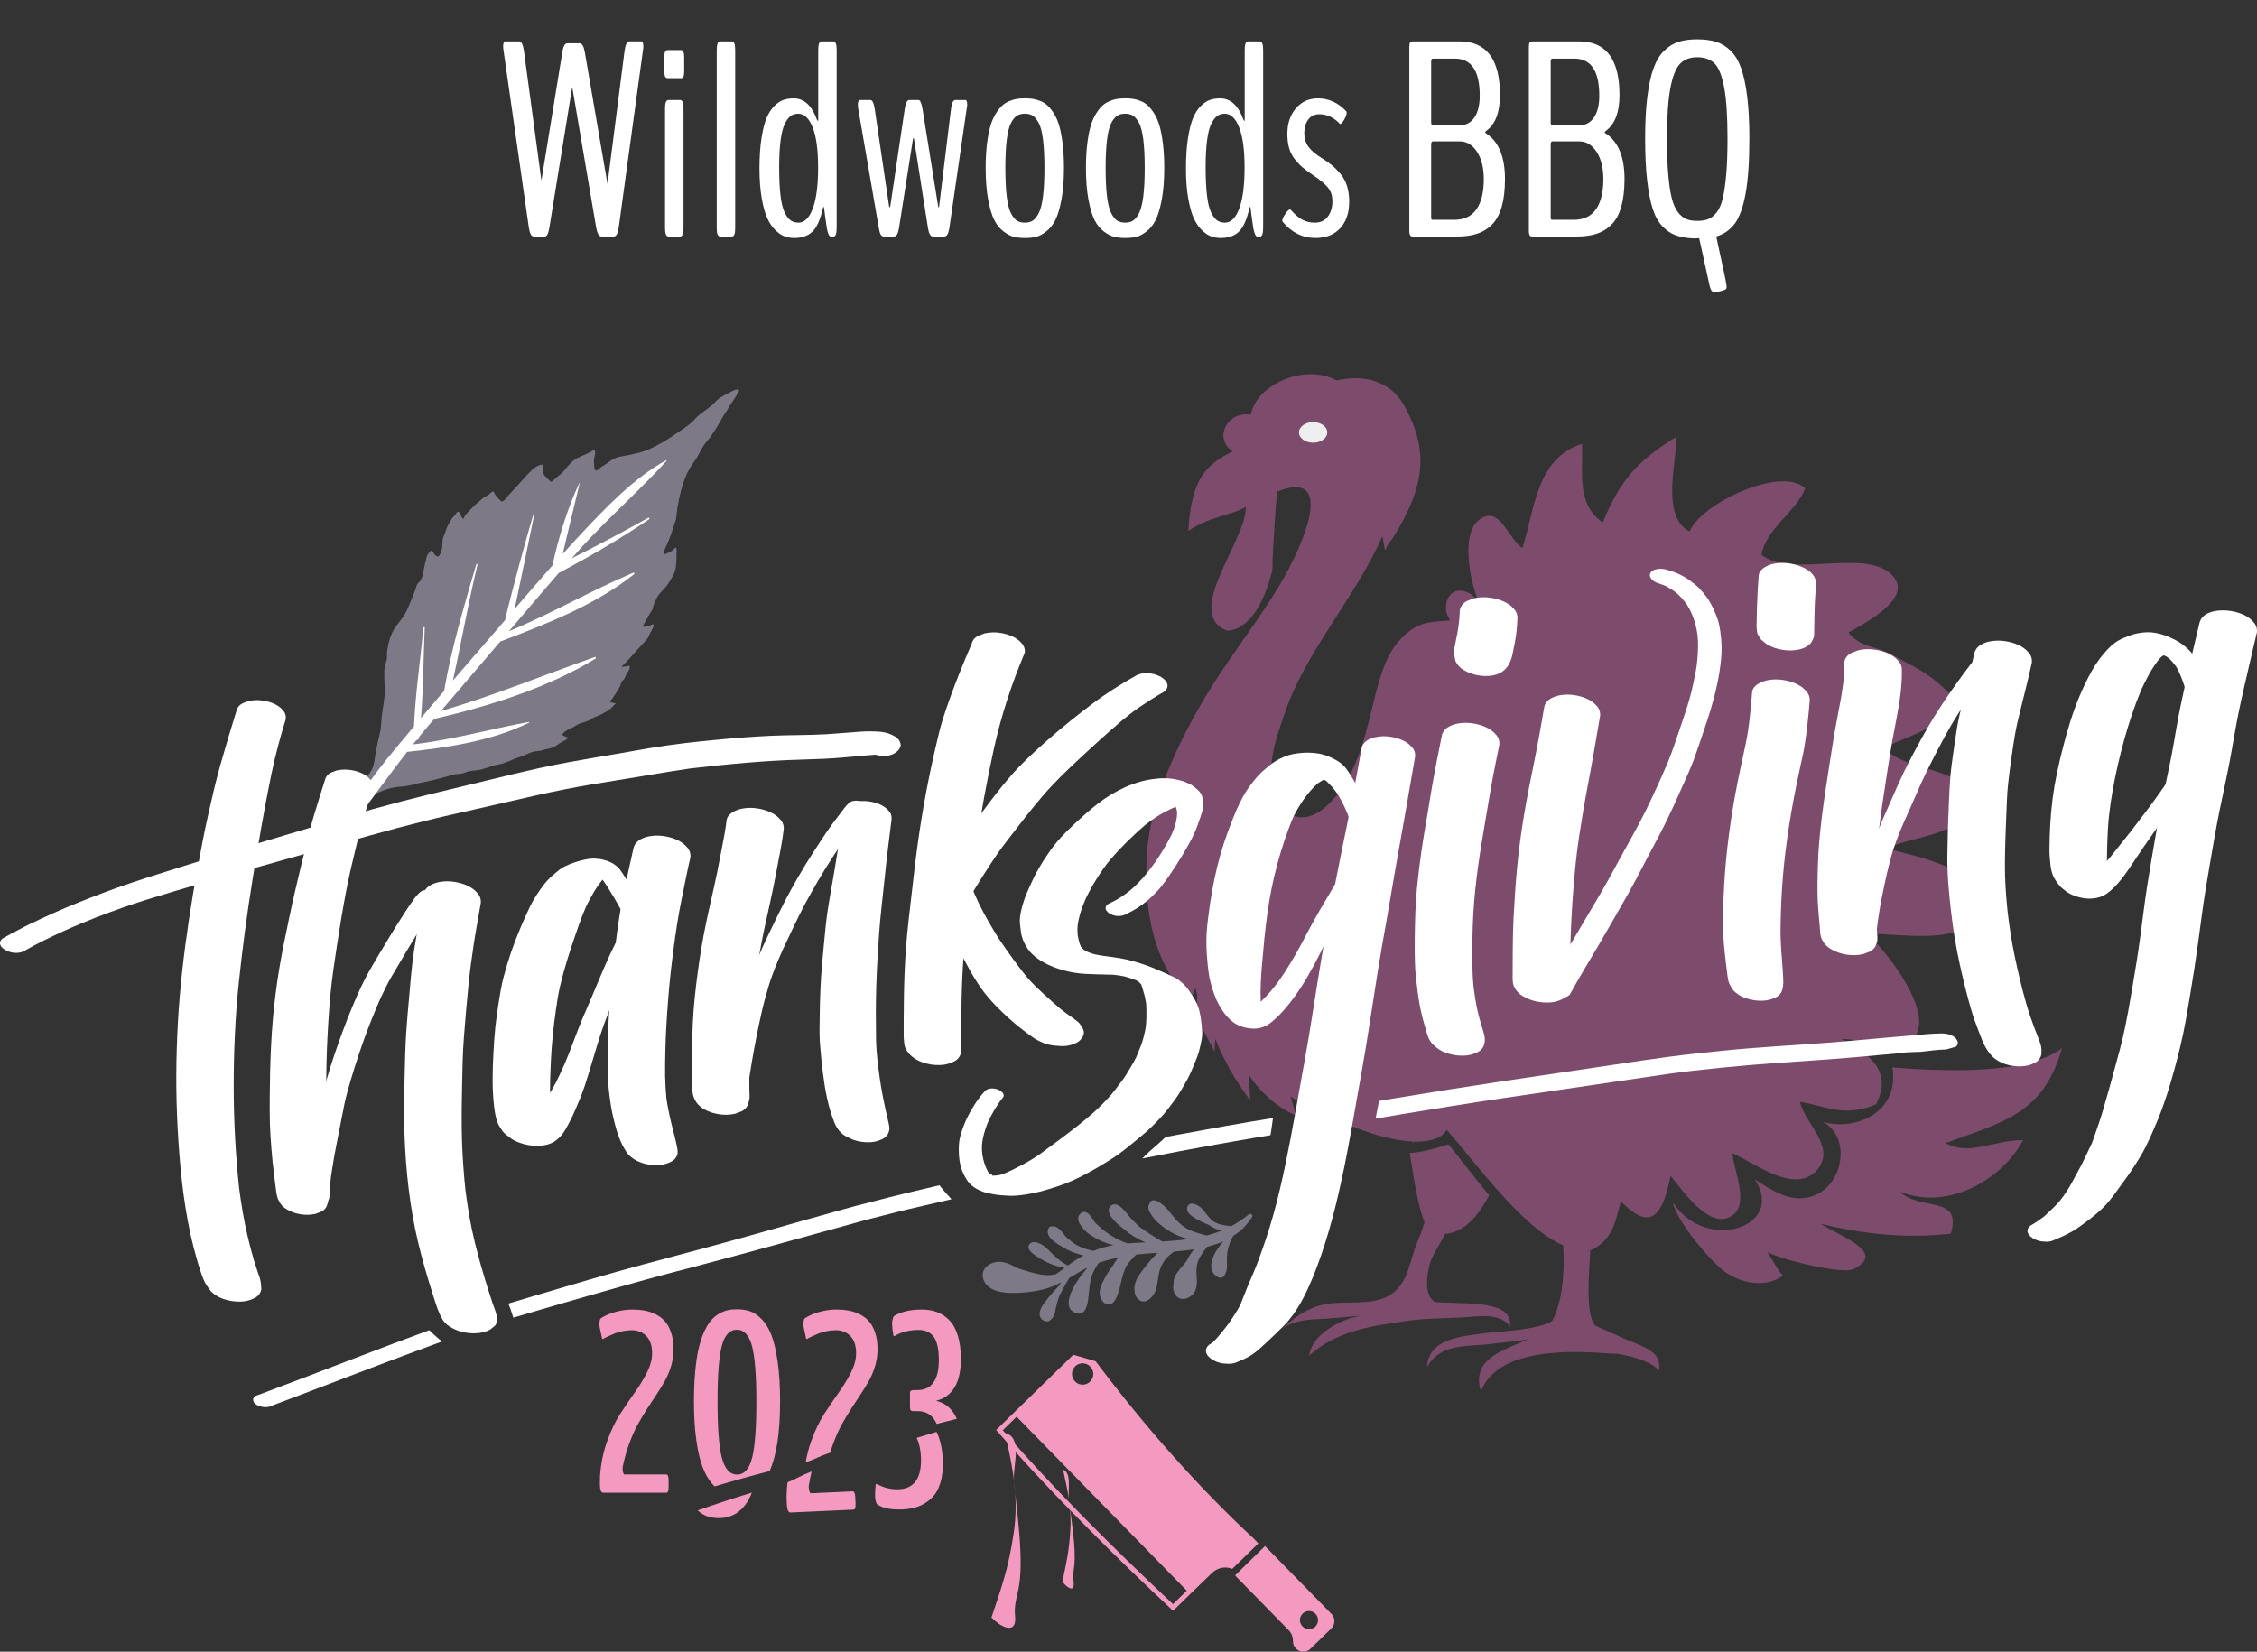 <?xml version="1.0" encoding="UTF-8"?><svg xmlns="http://www.w3.org/2000/svg" viewBox="0 0 2455.09 1796.78"><rect x="0" y="0" width="2455.09" height="1796.78" fill="#333333" stroke="none"/><g id="a"><path d="m1376.05,1681.89l-32.6,31.96,58.45,59.69c2.67,2.71,4.23,6.3,4.51,10.12l.09,2.53c.28,4.51,3.04,8.23,7.22,9.84,4.14,1.56,8.69.69,11.91-2.48l22.49-21.98c4.41-4.37,4.55-11.45.23-15.86l-72.29-73.81Zm54.72,87.65c-1.93,1.79-4.41,2.81-7.04,2.76-2.62,0-5.1-1.1-6.94-2.99-1.84-1.84-2.81-4.37-2.81-6.99.05-2.67,1.1-5.1,2.99-6.94,1.84-1.84,4.32-2.85,6.99-2.81.92,0,1.75.14,2.62.37,1.61.46,3.13,1.33,4.32,2.62,1.89,1.84,2.85,4.32,2.81,6.99-.05,2.67-1.1,5.15-2.94,6.99Zm-239.44-99.01c25.52,25.52,53.07,52.15,82.87,80.06l1.84,1.7,20.88-20.42,21.48-20.74c5.89-5.79,14.53-7.45,21.98-4.41l28.42-27.73-5.2-5.38c-58.4-54.17-116.25-119.06-171.85-192.82l-24.28-6.99-61.53,59.96-22.35,21.84,1.61,1.84c30.95,35.59,66.03,73.02,106.13,113.08Zm-21.84-184.12c2.21-2.21,5.15-3.36,8.28-3.36,2.94.05,5.98,1.29,8.14,3.54,2.21,2.21,3.36,5.1,3.36,8.23-.05,3.17-1.29,6.02-3.49,8.14-2.21,2.21-5.1,3.36-8.23,3.36-1.06-.05-2.07-.18-3.08-.46-1.93-.55-3.63-1.61-5.06-3.04-2.21-2.21-3.36-5.15-3.36-8.28.05-3.04,1.33-5.98,3.45-8.14Zm-63.64,54.77l185.09,189.23-14.99,14.67c-74.73-70.13-135.33-132.02-185.14-189.18l15.04-14.72Z" style="fill:#f49ac1; stroke-width:0px;"/></g><g id="b"><path d="m657.34,1455.71c.55-.27,2.19-1.05,4.94-2.33,2.74-1.28,5.03-2.29,6.86-3.02,1.83-.73,4.46-1.46,7.89-2.19,3.43-.73,6.88-1.1,10.35-1.1,6.22,0,11.43,2.1,15.64,6.31,4.2,4.21,6.31,10.47,6.31,18.79,0,6.49-1.81,13.35-5.42,20.57-3.61,7.22-8.05,14.52-13.3,21.88-5.26,7.36-10.58,15.2-15.98,23.52-5.4,8.32-10.2,18.43-14.4,30.31-4.21,11.89-6.72,24.46-7.54,37.72,0,.37-.02,1.76-.07,4.18-.05,2.42-.07,3.77-.07,4.05,0,6.31,1.23,9.46,3.7,9.46h68.58c1.65,0,2.47-2.15,2.47-6.45v-6.58c0-4.57-.82-6.86-2.47-6.86h-45.67c-.55,0-1.01-.73-1.37-2.19-.37-1.46-.55-2.93-.55-4.39,0-.82.05-1.37.14-1.65,1.74-8.78,4.09-17.21,7.06-25.3,2.97-8.09,6.12-15.13,9.46-21.12,3.34-5.99,6.83-11.82,10.49-17.49,3.66-5.67,7.15-10.99,10.49-15.98,3.34-4.98,6.33-9.92,8.98-14.81,2.65-4.89,4.78-10.17,6.38-15.84,1.6-5.67,2.4-11.52,2.4-17.56,0-6.86-.89-12.89-2.67-18.1-1.78-5.21-4.09-9.37-6.93-12.48-2.83-3.11-6.26-5.62-10.29-7.54-4.02-1.92-8.02-3.22-12-3.91s-8.25-1.03-12.82-1.03c-6.31,0-12.57.89-18.79,2.67-6.22,1.78-11.52,4.14-15.91,7.06-.82,1.19-1.23,3.43-1.23,6.72,0,1.56.82,5.85,2.47,12.89.18,2.84,1.14,3.43,2.88,1.78Z" style="fill:#f49ac1; stroke-width:0px;"/><path d="m845.93,1481.63c-1.74-12.25-4-21.97-6.79-29.14-2.79-7.18-6.29-12.94-10.49-17.28-4.21-4.34-8.43-7.25-12.69-8.71-4.25-1.46-9.08-2.19-14.47-2.19-3.75,0-7.2.37-10.35,1.1-3.15.73-6.36,2.08-9.6,4.05-3.25,1.97-6.15,4.53-8.71,7.68-2.56,3.15-4.98,7.32-7.27,12.48-2.29,5.17-4.21,11.2-5.76,18.1-1.56,6.91-2.77,15.16-3.63,24.76-.87,9.6-1.3,20.35-1.3,32.23,0,15.82.84,29.76,2.54,41.83,1.69,12.07,3.95,21.83,6.79,29.28,2.83,7.45,6.29,13.53,10.36,18.24.91,1.05,1.83,2.02,2.76,2.93,19.67-5.88,39.57-11.45,59.8-16.64,7.62-16.96,11.43-42.16,11.43-75.65,0-16.46-.87-30.81-2.61-43.07Zm-27.84,104.44c-3.11,12.02-8.55,18.04-16.32,18.04s-13.37-6.03-16.53-18.1c-3.15-12.07-4.73-32.51-4.73-61.31s1.53-48.57,4.59-60.42c3.06-11.84,8.53-17.76,16.39-17.76s13.37,5.95,16.53,17.83c3.15,11.89,4.73,32,4.73,60.35s-1.56,49.35-4.66,61.38Z" style="fill:#f49ac1; stroke-width:0px;"/><path d="m903.05,1580.43c1-3.38,2.1-6.71,3.3-9.99,2.97-8.09,6.12-15.13,9.46-21.12,3.34-5.99,6.83-11.82,10.49-17.49,3.66-5.67,7.15-10.99,10.49-15.98,3.34-4.98,6.33-9.92,8.98-14.81,2.65-4.89,4.78-10.17,6.38-15.84,1.6-5.67,2.4-11.52,2.4-17.56,0-6.86-.89-12.89-2.67-18.1-1.78-5.21-4.09-9.37-6.93-12.48-2.83-3.11-6.26-5.62-10.29-7.54-4.02-1.92-8.02-3.22-12-3.91s-8.25-1.03-12.82-1.03c-6.31,0-12.57.89-18.79,2.67-6.22,1.78-11.52,4.14-15.91,7.06-.82,1.19-1.23,3.43-1.23,6.72,0,1.56.82,5.85,2.47,12.89.18,2.84,1.14,3.43,2.88,1.78.55-.27,2.19-1.05,4.94-2.33,2.74-1.28,5.03-2.29,6.86-3.02,1.83-.73,4.46-1.46,7.89-2.19,3.43-.73,6.88-1.1,10.35-1.1,6.22,0,11.43,2.1,15.64,6.31,4.2,4.21,6.31,10.47,6.31,18.79,0,6.49-1.81,13.35-5.42,20.57-3.61,7.22-8.05,14.52-13.3,21.88-5.26,7.36-10.58,15.2-15.98,23.52-5.4,8.32-10.2,18.43-14.4,30.31-2.55,7.22-4.47,14.69-5.78,22.41,9-3,15.99-7,24.99-10,.57-.14,1.13-.29,1.7-.44Z" style="fill:#f49ac1; stroke-width:0px;"/><path d="m1039.11,1540.06c-4.71-8.69-11.68-14.08-20.92-16.18,18.01-4.57,27.02-19.7,27.02-45.4,0-9.69-1.08-18.1-3.22-25.24-2.15-7.13-5.19-12.73-9.12-16.8-3.93-4.07-8.37-7.06-13.3-8.98-4.94-1.92-10.52-2.88-16.73-2.88-12.71,0-22.86,2.38-30.45,7.13-.55.46-1.03,1.69-1.44,3.7-.41,2.01-.62,3.38-.62,4.11,0,.64.14,2.49.41,5.56.27,3.06.5,4.59.69,4.59,0,.73.04,1.33.14,1.78.18,1.92.78,2.52,1.78,1.78,7.22-4.3,15.86-6.45,25.92-6.45,7.31,0,12.8,2.52,16.46,7.54,3.66,5.03,5.49,13.44,5.49,25.24,0,21.4-7.59,32.28-22.77,32.64h-4.8c-2.56,0-3.84,1.1-3.84,3.29v14.68c0,1.92.25,3.22.75,3.91.5.69,1.53,1.03,3.09,1.03h4.94c7.77.09,13.69,3.18,17.76,9.26.95,1.41,1.77,2.97,2.5,4.63,7.3-1.9,14.61-3.76,21.93-5.54-.52-1.18-1.07-2.31-1.66-3.41Z" style="fill:#f49ac1; stroke-width:0px;"/><path d="m769.12,1649.41c4.47,1.58,9.3,2.25,14.51,2.02,15.82-.72,27.23-9.97,34.25-27.7-19.97,6.1-39.6,12.57-58.99,19.34,3.35,3,6.76,5.12,10.23,6.35Z" style="fill:#f49ac1; stroke-width:0px;"/><path d="m927.57,1622.37l-45.63,2.08c-.55.02-1.04-.68-1.47-2.13-.43-1.44-.68-2.9-.75-4.36-.04-.82-.02-1.37.06-1.65.8-5.27,1.82-10.43,3.07-15.47-.56.17-1.12.35-1.68.52-8.85,3.4-15.66,7.72-24.51,11.12-.62,5.03-.98,10.15-1.07,15.37.02.37.06,1.76.12,4.18.06,2.42.1,3.77.12,4.04.29,6.3,1.66,9.4,4.13,9.29l68.51-3.12c1.64-.07,2.37-2.26,2.17-6.55l-.3-6.58c-.21-4.57-1.13-6.81-2.78-6.74Z" style="fill:#f49ac1; stroke-width:0px;"/><path d="m997.1,1564.18c2.66,5.38,4.22,12.15,4.67,20.35,1.04,22.93-6.93,34.78-23.92,35.55-8.22.37-16.13-1.46-23.73-5.51-.38-.26-.66-.38-.84-.37-.64.03-.95,1.33-.92,3.89-.18,0-.32,1.59-.4,4.75-.09,3.16-.11,5.15-.07,5.98s.28,2.18.73,4.09c.45,1.9.96,3.07,1.53,3.5,5.78,4.32,15.15,6.18,28.13,5.59,6.21-.28,11.86-1.39,16.94-3.31,5.08-1.92,9.75-4.88,14.01-8.87,4.26-3.99,7.48-9.54,9.68-16.64,2.19-7.1,3.07-15.45,2.64-25.04-.56-12.3-2.82-22.45-6.79-30.47-7.23,2.12-14.45,4.3-21.65,6.53Z" style="fill:#f49ac1; stroke-width:0px;"/></g><g id="c"><path d="m1102.64,1668.17c-5.42,36.17-12.39,56.73-24.15,91.36,9.19,9.96,24.43,17.53,25.75,4.05.29-3.01-.18-6.03-.32-9.05-.37-8.38,1.91-16.62,3.7-24.82,6.95-31.85-1.98-86.97-4.63-119.29-1.33-16.25,9.97-47-9.82-51.54,8.5,37.54,15.34,70.06,9.46,109.28Z" style="fill:#f49ac1; stroke-width:0px;"/><path d="m1164.24,1665.65c-1.45,21.85-4.11,34.15-8.6,54.86,4.65,6.34,12.1,11.42,12.31,3.26.05-1.82-.27-3.68-.43-5.52-.43-5.11.39-10.06.99-14.99,2.31-19.17-3.62-53-5.87-72.75-1.13-9.93,3.27-28.3-6.24-31.68,5.18,23.11,9.42,43.12,7.85,66.81Z" style="fill:#f49ac1; stroke-width:0px;"/></g><g id="d"><path d="m580.23,257.27c-2.46-.39-4.13-3.74-5.02-10.04l-27.45-192.18c-.3-1.57-.44-3.05-.44-4.43,0-3.74.79-5.61,2.36-5.61h14.91c2.56,0,4.33,3.4,5.31,10.18l19.04,141.26,22.88-140.52c.98-5.9,2.8-8.86,5.46-8.86h13.28c2.56.2,4.38,3.2,5.46,9l24.8,144.06,18.6-145.09c.98-6.69,2.66-10.04,5.02-10.04h13.14c1.48,0,2.21,1.87,2.21,5.61,0,1.38-.15,2.86-.44,4.43l-26.27,192.18c-.89,6.4-2.56,9.74-5.02,10.04h-14.17c-2.56-.3-4.38-3.69-5.46-10.18l-25.98-152.47-24.8,152.62c-.98,6.3-2.51,9.65-4.58,10.04h-12.84Z" style="fill:#fff; stroke-width:0px;"/><path d="m726.21,85.02c-1.18,0-2.07-.52-2.66-1.55s-.89-3.03-.89-5.98v-15.35c0-2.95.3-4.97.89-6.05.59-1.08,1.48-1.62,2.66-1.62h14.61c2.26,0,3.4,2.56,3.4,7.68v15.35c0,2.95-.27,4.94-.81,5.98-.54,1.03-1.4,1.55-2.58,1.55h-14.61Zm.89,172.25c-2.46,0-3.69-3-3.69-9V117.64c0-5.9,1.23-8.86,3.69-8.86h12.84c2.36,0,3.54,2.95,3.54,8.86v130.63c0,6-1.18,9-3.54,9h-12.84Z" style="fill:#fff; stroke-width:0px;"/><path d="m783.33,257.27c-2.46,0-3.69-2.85-3.69-8.56V54.32c0-6.2,1.23-9.3,3.69-9.3h12.84c2.36,0,3.54,3.1,3.54,9.3v194.39c0,5.71-1.18,8.56-3.54,8.56h-12.84Z" style="fill:#fff; stroke-width:0px;"/><path d="m863.92,258.9c-3.74,0-7.23-.59-10.48-1.77-3.25-1.18-6.62-3.47-10.11-6.86-3.49-3.4-6.45-7.8-8.86-13.21-2.41-5.41-4.41-12.72-5.98-21.92-1.58-9.2-2.36-19.85-2.36-31.96s.71-23.25,2.14-32.55c1.43-9.3,3.27-16.68,5.54-22.14,2.26-5.46,5.07-9.84,8.41-13.14,3.34-3.3,6.67-5.51,9.96-6.64,3.3-1.13,7.01-1.7,11.14-1.7,11.31,0,19.73,7.68,25.24,23.03.1.2.44.74,1.03,1.62.29,0,.44-.64.44-1.92V54.17c0-6.1,1.23-9.15,3.69-9.15h12.69c2.46,0,3.69,3.05,3.69,9.15v193.21c0,6.59-1.08,9.89-3.25,9.89h-3.25c-1.58,0-2.95-2.85-4.13-8.56-1.48-9.84-2.46-17.02-2.95-21.55-.2-1.38-.39-2.16-.59-2.36-.39.49-.69,1.18-.89,2.07-2.85,12.4-6.69,20.84-11.51,25.31-4.82,4.48-11.37,6.72-19.63,6.72Zm25.98-76.75c0-19.09-1.97-33.6-5.9-43.54-3.94-9.94-9.15-14.91-15.65-14.91-3.15,0-5.88.81-8.19,2.44-2.31,1.62-4.48,4.48-6.49,8.56-2.02,4.08-3.54,10.09-4.58,18.01-1.03,7.92-1.55,17.74-1.55,29.45s.47,21.9,1.4,29.96c.93,8.07,2.38,14.24,4.35,18.52,1.97,4.28,4.16,7.28,6.57,9,2.41,1.72,5.29,2.58,8.63,2.58,6.59,0,11.81-5.17,15.65-15.5,3.84-10.33,5.76-25.19,5.76-44.58Z" style="fill:#fff; stroke-width:0px;"/><path d="m961.05,257.27c-2.46,0-4.13-2.95-5.02-8.86l-22.44-129.89c-.3-1.57-.44-3.05-.44-4.43,0-3.54.79-5.31,2.36-5.31h11.22c2.16,0,3.74,3.15,4.72,9.45l15.65,105.98c.39.98.64,1.48.74,1.48.2,0,.39-.44.59-1.33l15.79-106.27c.98-6.2,2.61-9.3,4.87-9.3h10.04c1.77,0,3.2,3.1,4.28,9.3l17.12,106.42c.1.69.29,1.03.59,1.03s.44-.39.44-1.18l12.99-106.27c.69-6.2,2.31-9.3,4.87-9.3h10.48c1.48,0,2.21,1.62,2.21,4.87,0,1.48-.2,3.05-.59,4.72l-18.89,130.04c-.98,5.9-2.76,8.86-5.31,8.86h-12.55c-2.56,0-4.33-3-5.31-9l-15.2-96.98c-.1-.69-.25-1.03-.44-1.03-.3,0-.54.35-.74,1.03l-15.2,96.98c-.98,6-2.76,9-5.31,9h-11.51Z" style="fill:#fff; stroke-width:0px;"/><path d="m1126.73,257.72c-3.39.79-7.31,1.18-11.73,1.18s-8.36-.39-11.81-1.18c-3.45-.79-7.23-2.71-11.37-5.76-4.13-3.05-7.53-7.18-10.18-12.4-2.66-5.21-4.9-12.67-6.72-22.36-1.82-9.69-2.73-21.18-2.73-34.47,0-9.64.47-18.33,1.4-26.05.93-7.72,2.16-14.19,3.69-19.41,1.52-5.21,3.47-9.72,5.83-13.51,2.36-3.79,4.7-6.74,7.01-8.86,2.31-2.11,5.02-3.79,8.12-5.02,3.1-1.23,5.88-2.02,8.34-2.36,2.46-.34,5.26-.52,8.41-.52s5.83.17,8.34.52c2.51.35,5.29,1.13,8.34,2.36,3.05,1.23,5.71,2.9,7.97,5.02,2.26,2.12,4.58,5.07,6.94,8.86,2.36,3.79,4.28,8.29,5.76,13.51,1.48,5.22,2.68,11.69,3.62,19.41.93,7.73,1.4,16.41,1.4,26.05,0,13.28-.91,24.77-2.73,34.47-1.82,9.69-4.06,17.15-6.72,22.36-2.66,5.22-6,9.35-10.04,12.4-4.04,3.05-7.75,4.97-11.14,5.76Zm-11.88-15.5c3.34,0,6.17-.71,8.49-2.14,2.31-1.43,4.5-4.16,6.57-8.19,2.07-4.03,3.62-10.13,4.65-18.3,1.03-8.17,1.55-18.45,1.55-30.85s-.52-22.83-1.55-31c-1.03-8.17-2.61-14.19-4.72-18.08-2.12-3.89-4.31-6.52-6.57-7.9-2.27-1.38-5.07-2.07-8.41-2.07s-6.18.69-8.49,2.07c-2.31,1.38-4.5,4.04-6.57,7.97-2.07,3.94-3.62,9.96-4.65,18.08s-1.55,18.43-1.55,30.92.49,22.68,1.48,30.85c.98,8.17,2.51,14.27,4.58,18.3,2.07,4.04,4.25,6.77,6.57,8.19,2.31,1.43,5.19,2.14,8.63,2.14Z" style="fill:#fff; stroke-width:0px;"/><path d="m1235.81,257.72c-3.39.79-7.31,1.18-11.73,1.18s-8.37-.39-11.81-1.18c-3.45-.79-7.23-2.71-11.37-5.76-4.13-3.05-7.53-7.18-10.18-12.4-2.66-5.21-4.9-12.67-6.72-22.36-1.82-9.69-2.73-21.18-2.73-34.47,0-9.64.47-18.33,1.4-26.05.93-7.72,2.16-14.19,3.69-19.41,1.52-5.21,3.47-9.72,5.83-13.51,2.36-3.79,4.7-6.74,7.01-8.86,2.31-2.11,5.02-3.79,8.12-5.02,3.1-1.23,5.88-2.02,8.34-2.36,2.46-.34,5.26-.52,8.41-.52s5.83.17,8.34.52c2.51.35,5.29,1.13,8.34,2.36,3.05,1.23,5.71,2.9,7.97,5.02,2.26,2.12,4.58,5.07,6.94,8.86,2.36,3.79,4.28,8.29,5.76,13.51,1.48,5.22,2.68,11.69,3.62,19.41.93,7.73,1.4,16.41,1.4,26.05,0,13.28-.91,24.77-2.73,34.47-1.82,9.69-4.06,17.15-6.72,22.36-2.66,5.22-6,9.35-10.04,12.4-4.04,3.05-7.75,4.97-11.14,5.76Zm-11.88-15.5c3.34,0,6.17-.71,8.49-2.14,2.31-1.43,4.5-4.16,6.57-8.19,2.07-4.03,3.62-10.13,4.65-18.3,1.03-8.17,1.55-18.45,1.55-30.85s-.52-22.83-1.55-31c-1.03-8.17-2.61-14.19-4.72-18.08-2.12-3.89-4.31-6.52-6.57-7.9-2.26-1.38-5.07-2.07-8.41-2.07s-6.18.69-8.49,2.07c-2.31,1.38-4.5,4.04-6.57,7.97-2.07,3.94-3.62,9.96-4.65,18.08s-1.55,18.43-1.55,30.92.49,22.68,1.48,30.85c.98,8.17,2.51,14.27,4.58,18.3,2.07,4.04,4.25,6.77,6.57,8.19,2.31,1.43,5.19,2.14,8.63,2.14Z" style="fill:#fff; stroke-width:0px;"/><path d="m1327.84,258.9c-3.74,0-7.23-.59-10.48-1.77-3.25-1.18-6.62-3.47-10.11-6.86-3.49-3.4-6.45-7.8-8.86-13.21-2.41-5.41-4.4-12.72-5.98-21.92-1.58-9.2-2.36-19.85-2.36-31.96s.71-23.25,2.14-32.55c1.43-9.3,3.27-16.68,5.54-22.14,2.26-5.46,5.07-9.84,8.41-13.14,3.34-3.3,6.67-5.51,9.96-6.64,3.3-1.13,7.01-1.7,11.14-1.7,11.32,0,19.73,7.68,25.24,23.03.1.2.44.74,1.03,1.62.3,0,.44-.64.44-1.92V54.17c0-6.1,1.23-9.15,3.69-9.15h12.69c2.46,0,3.69,3.05,3.69,9.15v193.21c0,6.59-1.08,9.89-3.25,9.89h-3.25c-1.58,0-2.95-2.85-4.13-8.56-1.48-9.84-2.46-17.02-2.95-21.55-.2-1.38-.39-2.16-.59-2.36-.39.49-.69,1.18-.89,2.07-2.86,12.4-6.69,20.84-11.51,25.31-4.82,4.48-11.37,6.72-19.63,6.72Zm25.98-76.75c0-19.09-1.97-33.6-5.9-43.54-3.94-9.94-9.15-14.91-15.65-14.91-3.15,0-5.88.81-8.19,2.44-2.31,1.62-4.48,4.48-6.5,8.56-2.02,4.08-3.54,10.09-4.58,18.01-1.03,7.92-1.55,17.74-1.55,29.45s.47,21.9,1.4,29.96c.93,8.07,2.38,14.24,4.35,18.52,1.97,4.28,4.16,7.28,6.57,9,2.41,1.72,5.29,2.58,8.63,2.58,6.59,0,11.81-5.17,15.65-15.5,3.84-10.33,5.76-25.19,5.76-44.58Z" style="fill:#fff; stroke-width:0px;"/><path d="m1467.62,219.49c0,12.01-3.25,21.58-9.74,28.71-6.49,7.14-15.55,10.7-27.16,10.7-13.87,0-25.73-5.9-35.57-17.71-.2-.39-.29-.74-.29-1.03,0-1.77,1.08-4.25,3.25-7.45,2.16-3.2,3.89-4.8,5.17-4.8.29,0,.54.1.74.29,4.23,4.92,8.36,8.49,12.4,10.7,4.03,2.21,8.61,3.32,13.73,3.32,6.2,0,10.95-2.21,14.24-6.64,3.3-4.43,4.95-9.89,4.95-16.38s-1.65-11.29-4.95-15.28c-3.3-3.98-8.73-8.49-16.31-13.51-4.63-3.15-8.32-5.88-11.07-8.19-2.76-2.31-5.56-5.24-8.41-8.78-2.85-3.54-4.94-7.58-6.27-12.1-1.33-4.52-1.99-9.74-1.99-15.65,0-11.22,3.07-20.47,9.23-27.75,6.15-7.28,14.19-10.92,24.13-10.92,11.61,0,21.79,4.63,30.55,13.87.39.39.59.98.59,1.77,0,1.97-.91,4.5-2.73,7.6-1.82,3.1-3.22,4.65-4.21,4.65-.2,0-.35-.05-.44-.15-6.5-6.99-13.97-10.48-22.44-10.48-5.12,0-9.1,1.94-11.96,5.83-2.86,3.89-4.28,8.63-4.28,14.24,0,6.2,1.53,11.34,4.58,15.42,3.05,4.08,7.82,8.14,14.32,12.18,4.62,2.86,8.46,5.56,11.51,8.12,3.05,2.56,6.12,5.71,9.22,9.45,3.1,3.74,5.41,8.12,6.94,13.14,1.52,5.02,2.29,10.63,2.29,16.83Z" style="fill:#fff; stroke-width:0px;"/><path d="m1537,257.27c-.89,0-1.58-.1-2.07-.3-.49-.2-.94-.76-1.33-1.7-.39-.93-.59-2.34-.59-4.21V51.37c0-2.75.32-4.5.96-5.24.64-.74,1.65-1.11,3.03-1.11h50.78c29.23,0,43.84,19.48,43.84,58.45,0,18.6-4.92,31.54-14.76,38.82-.89.69-1.33,1.23-1.33,1.62,0,.59.49,1.08,1.48,1.48,13.38,9.05,20.07,25.49,20.07,49.3,0,11.91-1.18,21.97-3.54,30.19-2.36,8.22-5.86,14.66-10.48,19.34-4.63,4.67-10.01,8.02-16.16,10.04-6.15,2.02-13.46,3.03-21.92,3.03h-47.97Zm21.7-121.18h30.26c6.2,0,11.19-2.83,14.98-8.49,3.79-5.66,5.68-13.51,5.68-23.54,0-26.86-9-40.3-27.01-40.3h-23.91c-1.28,0-1.92,1.03-1.92,3.1v66.42c0,1.87.64,2.8,1.92,2.8Zm0,103.03h23.17c10.82,0,18.89-3.84,24.21-11.51,5.31-7.68,7.97-18.6,7.97-32.77,0-12.2-2.46-22.09-7.38-29.67-4.92-7.58-11.17-11.37-18.75-11.37h-29.23c-1.28,0-1.92,1.13-1.92,3.4v79.26c0,1.18.15,1.92.44,2.21.3.3.79.44,1.48.44Z" style="fill:#fff; stroke-width:0px;"/><path d="m1667.03,257.27c-.89,0-1.58-.1-2.07-.3-.49-.2-.94-.76-1.33-1.7-.39-.93-.59-2.34-.59-4.21V51.37c0-2.75.32-4.5.96-5.24.64-.74,1.65-1.11,3.03-1.11h50.78c29.23,0,43.84,19.48,43.84,58.45,0,18.6-4.92,31.54-14.76,38.82-.89.69-1.33,1.23-1.33,1.62,0,.59.49,1.08,1.48,1.48,13.38,9.05,20.07,25.49,20.07,49.3,0,11.91-1.18,21.97-3.54,30.19-2.36,8.22-5.86,14.66-10.48,19.34-4.63,4.67-10.01,8.02-16.16,10.04-6.15,2.02-13.46,3.03-21.92,3.03h-47.97Zm21.7-121.18h30.26c6.2,0,11.19-2.83,14.98-8.49,3.79-5.66,5.68-13.51,5.68-23.54,0-26.86-9-40.3-27.01-40.3h-23.91c-1.28,0-1.92,1.03-1.92,3.1v66.42c0,1.87.64,2.8,1.92,2.8Zm0,103.03h23.17c10.82,0,18.89-3.84,24.21-11.51,5.31-7.68,7.97-18.6,7.97-32.77,0-12.2-2.46-22.09-7.38-29.67-4.92-7.58-11.17-11.37-18.75-11.37h-29.23c-1.28,0-1.92,1.13-1.92,3.4v79.26c0,1.18.15,1.92.44,2.21.3.3.79.44,1.48.44Z" style="fill:#fff; stroke-width:0px;"/><path d="m1859.66,310.85l-11.37-51.81c-2.76.29-5.02.39-6.79.29-7.48-.39-13.8-1.55-18.97-3.47s-9.96-5.21-14.39-9.89c-4.43-4.67-7.92-11.04-10.48-19.11-2.56-8.07-4.55-18.38-5.98-30.92-1.43-12.55-2.14-27.68-2.14-45.39s.79-32.57,2.36-45.17c1.57-12.59,3.81-22.93,6.72-31,2.9-8.07,6.74-14.44,11.51-19.11,4.77-4.67,9.99-7.92,15.65-9.74,5.66-1.82,12.42-2.73,20.3-2.73s14.93.89,20.59,2.66c5.66,1.77,10.9,4.97,15.72,9.59,4.82,4.63,8.66,10.97,11.51,19.04,2.85,8.07,5.07,18.4,6.64,31,1.57,12.6,2.36,27.75,2.36,45.46,0,24.7-1.33,44.5-3.99,59.41-2.66,14.91-6.52,25.88-11.59,32.92-5.07,7.04-11.88,11.83-20.44,14.39.3,1.77,1.38,6.84,3.25,15.2,1.87,8.36,3.59,16.26,5.17,23.69,1.57,7.43,2.36,11.54,2.36,12.32.49,1.97.64,3.52.44,4.65-.2,1.13-1.08,1.94-2.66,2.44-4.72,1.57-8.27,2.36-10.63,2.36s-4.08-2.36-5.17-7.08Zm-13.58-70.55c4.82,0,8.86-.64,12.1-1.92,3.25-1.28,6.3-3.71,9.15-7.31,2.85-3.59,5.07-8.71,6.64-15.35,1.57-6.64,2.83-15.3,3.76-25.98.93-10.68,1.4-23.74,1.4-39.19,0-23.91-1.21-42.34-3.62-55.28-2.41-12.94-5.88-21.67-10.41-26.2-4.53-4.52-10.83-6.79-18.89-6.79s-14.24,2.41-18.82,7.23c-4.58,4.82-8.07,13.7-10.48,26.64-2.41,12.94-3.62,31.07-3.62,54.39,0,15.15.44,28.04,1.33,38.67s2.14,19.26,3.76,25.9c1.62,6.64,3.86,11.83,6.72,15.57,2.85,3.74,5.88,6.27,9.08,7.6,3.2,1.33,7.16,1.99,11.88,1.99Z" style="fill:#fff; stroke-width:0px;"/></g><g id="e"><path d="m663.3,763.3c.89-1.66,2.57-2.62,3.5-4.23,1.09-1.91,1.82-3.21,3.18-5.03.42-.56.81-1.17,1.19-1.79.89-1.47,1.7-3.03,2.62-4.43.42-.63.67-1.32.89-2.02.4-1.28.68-2.6,1.32-3.78.07-.13.11-.28.2-.41.23-.35.5-.67.78-.97.56-.6,1.17-1.14,1.7-1.77.27-.32.51-.66.72-1.04.63-1.16,1.16-2.56,1.73-3.78.15-.33.31-.65.47-.94.15-.28.34-.57.53-.87.05-.08.1-.16.15-.24.4-.63.85-1.29,1.27-1.98.45-.74.85-1.52,1.1-2.31.26-.79.36-1.59.22-2.39-.07-.4-.21-.8-.42-1.2-2.87.87-5.67,1.04-8.59,1.43,8.07-7.9,15.41-16.65,23.06-24.95,1.6-1.74,3.3-3.42,4.82-5.22.94-1.11,1.53-2.3,2.07-3.54.27-.62.52-1.25.8-1.89.28-.64.58-1.29.95-1.94.35-.63,2.21-3.58,3.09-5.93.44-1.17.64-2.19.28-2.69-.07-.1-.16-.18-.28-.23-.42-.2-1.98.49-3.07.97-.48.22-.88.4-1.03.44-1.11.31-2.28.63-3.46.88-1.18.25-2.37.43-3.51.46.02-2.67,3.13-6.81,4.29-9.14,1.55-3.12,3.33-5.88,5.19-8.7.31-.46.54-.93.72-1.4.55-1.41.67-2.87,1.14-4.41.07-.23.17-.46.25-.69.78-2.21,2.02-4.32,2.98-6.44.91-2,2.07-3.7,3.37-5.26.86-1.04,1.78-2.03,2.72-3.02.47-.49.94-.99,1.42-1.49.95-1,1.9-2.03,2.8-3.14.72-.89,1.42-1.83,2.1-2.8,2.03-2.93,3.84-6.16,5.47-9.17.96-1.77,1.64-3.41,2.15-5.06.17-.55.32-1.1.45-1.65.4-1.66.64-3.37.83-5.25.06-.63.12-1.27.17-1.94.25-3.28.21-6.66.25-9.93.02-1.83.51-5.65-.65-6.75-.59.37-1.12.77-1.61,1.19-.49.42-.96.86-1.44,1.28-.48.43-.97.85-1.51,1.25-.54.39-1.13.76-1.82,1.08-2.04.94-4.74,2.3-6.95,2.5.26-3.67,2.02-7.36,3.55-10.64,1.33-2.84,2.58-5.79,3.7-8.78,1.13-2.99,2.13-6.02,2.96-9.03.86-3.12,2.27-6.02,3.06-9.14.22-.86.38-1.75.51-2.65.38-2.7.45-5.51.83-8.16.15-1.08.35-2.19.53-3.29.98-5.93,2.29-12.04,3.82-17.75,2.21-8.29,5.14-16.76,9.47-24.16,2.24-3.83,4.98-7.27,7.36-11.01,2.55-4,4.4-8.35,6.91-12.38.2-.33.38-.66.6-.99.63-.95,1.3-1.85,2-2.73.7-.88,1.42-1.74,2.14-2.61,1.44-1.72,2.88-3.44,4.15-5.33,3.02-4.48,6.01-9.11,8.8-13.74,1.25-2.07,2.35-4.23,3.54-6.34.71-1.26,1.45-2.51,2.3-3.7.67-.94,1.3-1.9,1.9-2.86,1.21-1.92,2.32-3.87,3.49-5.79.58-.96,1.18-1.92,1.81-2.87.68-1.02,1.36-2.01,2.02-2.99.66-.98,1.31-1.94,1.94-2.92,1.26-1.95,2.43-3.96,3.44-6.21.21-.47.62-.91.92-1.33.49-.69.67-1.31-.92-1.82-2.29-.73-8.37,2.81-10.32,3.86-5.37,2.89-9.8,4.59-14,9.3-6.78,7.6-15.96,11.57-22.82,19.29-6.23,7-14.94,11.78-22.55,17.13-7.66,5.37-15.3,9.68-23.68,13.86-11.15,5.56-23.59,7.49-35.45,9.7-4.96.93-8.92,3.69-12.86,6.68-2.03,1.54-4.54,2.73-6.65,4.19-.77.53-4.79,4.42-6.05,4.15-2.31-.49-2.23-8.09-2.32-9.88-.19-4.09,2.6-9.46.66-13.15-5.59,4.28-12.54,6.28-18.79,9.43-8.43,4.25-12.45,13.42-19.82,18.87-2.48,1.83-4.26,3.75-6.56,5.74-2.19,1.89-2.26,1.29-4.37-.7-2.22-2.1-5.32-4.87-6.4-7.85-.74-2.04.46-4.26.08-6.38-.49-2.79-1.21-3.03-4.13-1.93-3.63,1.36-7,4.11-9.69,6.84-5.67,5.76-10.97,11.93-16.45,17.88-2.58,2.8-5.16,5.6-7.74,8.4-1.55,1.68-3.3,4.46-5.2,5.73-2.26,1.51-3.23-.41-5.11-2.22-2.22-2.14-4.42-4.96-5.52-7.89-2.34-.4-4.17,2.64-5.86,3.75-1.71,1.12-3.69,1.71-5.35,2.92-2.3,1.67-3.93,3.88-6.25,5.52-1.75,1.23-3.1,2.42-4.53,4.01-3.66,4.07-9.19,8.38-10.76,13.37-2.83-.61-2.85-5.23-4.26-6.64-2.2-2.2-2.85-.15-4.79,1.98-4.15,4.56-7.08,9.57-9.52,15.28-.54,1.26-.69,2.23-1.08,3.55-.65,2.19-1.76,4.04-2.47,6.24-1.3,4.04-.7,8.12-1.36,12.17-.22,1.37-1.15,4.36-1.75,5.51-2.06,3.99-3.57,3.56-6.45.46-.81-.88-1.81-3.99-2.92-4.19-1.21-.22-4.37,4.47-4.88,5.39-.98,1.78-1.11,3.44-1.49,5.32-.66,3.26-1.7,6.47-2.27,9.78-.76,4.44-1.19,7.97-3.38,11.94-.93,1.68-2.42,2.52-3.47,4.04-1.29,1.87-1.32,3.58-2.08,5.66-1.36,3.74-2.79,7.54-4.4,11.16-2.57,5.78-4.78,12.31-8.21,17.61-4.28,6.61-9.75,11.83-13.08,19.14-3.04,6.68-4.62,14.19-5.48,21.48-.2,1.73.12,3.28.07,5-.06,2.53-.95,4.42-1.59,6.8-.8,2.99-1.35,5.94-1.35,9.06,0,4.56.03,9.47.33,13.99.1,1.56.87,2.98.98,4.44.08.96-.86,2.4-.87,3.47-.11,9.28-2.53,18.64-3.32,27.92-.52,6.11-.69,11.96-2.17,17.97-1.59,6.44-3.18,13.07-4.3,19.75-.82,4.87-1.34,10.23-2.65,14.78-1.33,4.6-4.12,7.64-6.58,11.67-2.1,3.43-2.97,8.58-4.88,12.04-1.17,2.12-1.61,4.32-2.84,6.5-.65,1.16-1.78,1.83-2.4,2.92-.68,1.19-.03,2.22.46,9.93.03.52.06,1.08.1,1.66,0,.09.01.18.02.27.03.6.06,1.25.09,1.93,0,.07,0,.13,0,.21h0c.3.18.6.36.9.54,1.73-.91,2.29-2.2,2.85-3.56.33-.81.67-1.65,1.25-2.45,1.67-2.29,4.01-4.28,5.92-6.38,1.25-1.38,2.6-2.42,4.01-3.32,3.23-2.04,6.86-3.19,10.79-4.94,2.79-1.25,5.94-2.25,9.17-3.01s6.54-1.27,9.66-1.51c1.46-.11,2.96-.26,4.46-.44,3.86-.45,7.79-1.11,11.44-2.17,1.6-.46,3.21-.87,4.81-1.24,4.82-1.11,9.64-1.91,14.5-3.13,4.75-1.2,9.35-2.25,14.05-3.6,2.75-.79,5.44-1.41,8.15-2.35.83-.29,1.64-.48,2.45-.61.81-.14,1.61-.22,2.42-.28,1.61-.13,3.23-.19,4.92-.49,1.59-.29,3.09-.83,4.6-1.36,1.51-.54,3.02-1.07,4.61-1.34,2.06-.35,4.08-.54,6.1-.77,2.02-.23,4.04-.49,6.11-.97.82-.19,1.61-.42,2.41-.64,3.07-.84,6.05-1.85,9.03-2.88.83-.29,1.66-.58,2.5-.87,3.3-1.14,6.82-1.15,10.19-2.32,3.67-1.28,7.19-2.52,10.61-4.2.74-.36,1.54-.7,2.37-1.02,2.5-.95,5.32-1.74,7.75-2.64,1.92-.71,3.79-1.61,5.68-2.46,1.89-.85,3.79-1.66,5.76-2.19,2.81-.76,5.59-.8,8.32-1.3.91-.17,1.82-.38,2.73-.69,3.22-1.11,6.73-1.45,9.91-2.48,3.57-1.16,6.42-3.9,9.62-5.63.85-.46,1.65-.88,2.41-1.28,1.53-.81,2.92-1.57,4.31-2.58.7-.5,1.4-1.07,2.12-1.73h0c-2.78.41-5.17-1.86-7.49-2.61.57-1.27,1.39-2.3,2.35-3.18.97-.88,2.09-1.6,3.28-2.25,1.19-.64,2.44-1.2,3.66-1.76,1.22-.56,2.42-1.11,3.5-1.73,2.48-1.43,4.37-2.91,7.19-3.86,2-.67,3.82-1.12,5.6-1.7,1.77-.57,3.5-1.27,5.29-2.45,1.33-.87,2.66-1.61,4.03-2.27,1.37-.66,2.79-1.23,4.28-1.77,2.59-.94,4.83-2.29,7.16-3.58.78-.43,1.57-.86,2.38-1.26,1.05-.52,1.98-1.13,2.83-1.8,1.72-1.37,3.12-2.99,4.65-4.61.74-.78,1.5-1.56,2.34-2.32-1.02.03-6.16-1.21-6.62-1.81Z" style="fill:#7d7986; stroke-width:0px;"/><path d="m724.85,501.55c.35-.38-.09-.98-.56-.72-35.64,19.86-65.95,51.95-93.68,81.56-6.24,6.66-12.36,13.43-18.47,20.21,5.87-25.64,12.33-51.13,18.34-76.75.06-.24-.31-.42-.42-.18-13.26,28.68-22.37,58.73-29.19,89.54-13.83,15.62-27.47,31.4-41.05,47.23,7.16-34.27,14.4-68.52,21.35-102.84.12-.58-.72-.82-.89-.24-11.1,37.5-21.08,75.21-30.53,113.16-.15.62-.16,1.19-.06,1.72-2.83,3.29-5.65,6.59-8.48,9.87-16.17,18.74-32.41,37.43-48.56,56.2,9.3-41.88,16.65-84.19,26.74-125.95.21-.86-1.08-1.22-1.33-.37-13.06,44.87-26.89,90.66-34.82,136.77-.03.19.02.34.01.52-8.48,9.91-16.92,19.86-25.3,29.86,2.61-32.6,2.57-65.76,4.04-98.27.04-.9-1.3-.87-1.38,0-3.4,35.54-8.75,71.6-10.31,107.37-25.67,30.86-54.51,63.22-71.81,99.58-1.85,3.9,3.42,8.99,6.49,5.01,19.71-25.48,38.09-51.6,57.82-76.92,44.69-4.74,92.19-11.9,132.62-31.7.5-.24.13-.93-.35-.84-42.48,7.92-82.95,19.37-125.85,24.45,1.23-1.54,2.44-3.08,3.68-4.61,1.38-.12,2.75-1.07,2.97-2.83.04-.3.06-.61.1-.91,2.85-3.47,5.72-6.94,8.66-10.37,2.57-3,5.12-6.01,7.68-9.01,59.68-13.93,123.26-33.55,175.5-65.67.85-.52.31-2.04-.71-1.68-56.24,19.7-110.24,42.22-167.47,58.77,21.53-25.17,43.04-50.36,64.49-75.59,49.45-18.75,104.34-40.15,145.71-73.38.69-.56-.06-1.89-.89-1.54-46.01,19.38-88.91,44.5-135.2,63.61,17.5-20.63,34.95-41.33,52.71-61.74.24-.21.46-.45.65-.75.22-.26.44-.52.67-.77,33.74-17.9,66.64-37.02,98.28-58.43.97-.66.12-2.17-.93-1.59-27.44,15.26-55.09,30.08-83.21,44.03,3.32-3.73,6.61-7.49,9.96-11.19,29.78-32.81,63.3-61.96,92.99-94.62Z" style="fill:#fff; stroke-width:0px;"/><path d="m1295,1089.66c-47.58-49.48-49.58-114.89-47.58-157.97,3.06-65.88,43.4-143.76,78.97-197.76,31.77-48.21,68.92-93.09,89.6-145.71,19.85-50.55,8.45-67.68-26.84-53.38,0,0-5.15,61.93-5.04,84.69,0,0-12.98,64.72-49.14,66.6-48.74-18.73,21.15-98.14,20.19-134.75-11.26,7.86-41.84,11.13-62.54,26.25,3.36-59.21,20.7-72.32,48.11-86.63-20.99-14.25-5.88-44.28,19.84-39.8,5.98-33.07,59.07-56.28,93.38-37.26,26.59-6.21,57.49-2.19,74.23,28.56,25.45,46.78,23.38,85.65-14.27,144.66-10.3,9.52-4.73,21.6-10.3-3.83-27.78,64.1-82.97,125.63-104.88,189.06-9.17,26.55-19.75,53.36-14.61,83.15,4.77,27.71,31.31,50.21,63.16,17.14,49.49-51.39,39.95-136.85,74.24-175.15,19.64-21.89,32.64-20.78,55.93-22.56-2.85-4.47-4.75-9.04-4.62-13.57.82-25.9,26.7-23.2,36.64-4.1-8.78-18.47-21.65-74.36-1.32-91.15,22.66-18.72,32.32,19.95,47.78,30.03,13.53-40.48,14.37-97.2,64.87-113.32,1.62,31.78-6.53,64.96,22.57,85.62,18.76-45.04,36.48-66.51,80.22-93.31.36,26.84-17.41,87.14,14.36,102.95,12.47-30.44,99.27-71.48,125.64-47.1-7.15,22.84-43.39,44.88-47.47,72.53,31.68,25.82,112.52-7.5,141.69,21.69,22.85,22.85-19.21,47.65-47.04,62.73,12.97,17.13,30.7,14.26,50.25,25.81,20.67,12.2,39.21,17.51,66.74,48.51-10.38,28.55-55.58,39.15-77.86,51.13,21.17,26.58,92.58,21.57,94.21,57.36,1.71,36.9-68.6,39.07-91.33,52.36,30.01,8.38,112.01,22.99,99.8,66.73-11.71,41.93-89.76,24.29-121.71,26.27,20.51,17.33,62.81,72.75,56.04,102.12-10.01,43.41-53.78,10.29-83.73,12.18,29.42,15.26,56.43,34.59,37.39,71-35.59,14.82-55.43,1.25-82.79-2.84,5.83,23.91,38.94,48.59,19.78,72.96-23.42,29.8-69.52-6.86-92.97-16.98.49,18.03,20.71,57.74-3.15,69.44-24.43,11.97-52.36-31.15-64.26-44.8-10.64,54.6-27.78,54.15-54.06,27.64-5.62,20.23-8.23,42.64-33.37,53.4-5.83,2.51-1.64,1.09,0,.32-.83,24.05-5.66,66.43,5.12,81.37l31.71,14.14c26.98,10.98,41.19,15.87,37.94,35.14-6.2-8.37-22.69-14.78-46.63-18.82-.09,2.81-125.03-19.11-146.9,41.42-11.34-36.19,24.88-44.96,52.04-57.16-13.61,2.91-28.5,3.49-39.19,5.06-26.27,3.88-56.42-1.63-71.48,25.34,1.74-31.48,38.58-33.3,61.48-36.63,12.34-1.82,60.36-3.38,74.61-13.53,10.42-18.33,14.11-52.6,11.93-82.18-43.93-18.35-96.02-90.94-126.68-125.58-5.87,9.57-18.82,13.18-34.96,12.77l-3.9,1.96c.93-.57,1.76-1.45,2.69-2.05-19.18-.73-42.59-6.91-64.12-15.57-26.16-7.28-49.07-18.78-69.56-33.55,1.96,7.19,4.23,14.16,5.61,20.55-18.45-7.37-38.27-24.32-51.25-44.39.64,9.89,1.56,19.64,1.7,28.07-15.79-20.73-28.68-43.35-37.93-66.78-.25,4.73-.8,9.29-.72,14.28-5.46-11.86-12.8-22.51-16.9-35.18-2.63-8.23-2.35-17.76-2.05-27.08-.83-2.58-1.48-5.16-2.2-7.76-2.32,6.47-4.58,12.67-5.1,15.26Z" style="fill:#7d4c6c; stroke-width:0px;"/><path d="m1908.94,1283.07c21.79,14.14,44.87,28.9,69.85,14.92,26.8-15.05,33.71-61.42,4.08-77.57,34.61,10.26,83.97-9.76,75.51-59.19l1.22,3.77c-.73-3.36,0,0-1.22-3.77,46.61,3.49,143.63,9.82,184.59-20.92-20.52,71.76-63.39,79.83-126.64,103.24,25.67,14.33,51.57-3.22,84.31-3.22-22.83,42.62-80.94,77.07-133.79,56.12,21.48,21.32,67.98,3.16,55.17,45.51-47.51,5.73-96.55.51-142.18-10.87,26.04,15.64,72.33,32.06,35.94,49.67-10.91,5.29-72.12-8.43-93.62-18.63,6.42,7.62,10.47,19.24,17.41,25.44-9.23,7.38-32.44,15.06-60.71-2.24-16.27-9.91-56.83-59.26-58.92-77.09,35.31,54.91,123.05,26.89,89-25.17Z" style="fill:#7d4c6c; stroke-width:0px;"/><path d="m1394.51,1445.85c17.47-16.64,33.86-26.9,57.99-28.4,20.99-1.3,47.95,2.22,64.61-12.39,15.53-13.61,16.78-35.3,24.26-52.89,3.35-7.88,5.91-15.16,8.19-22.31-6.97-16.92-11.73-48.56-16.14-75.47,11.3-.73,31.42-5.59,41.91-9.61,12.85,14.98,31.97,40.74,44.52,55.63-11.3,21.09-26,39.99-48.13,42.01-5.12,10.95-14.14,23.61-16.37,32.33-3.28,13.06-6.33,32.55,4.55,41.23,22.1,3.92,87-4.8,82.58,26.77-11.29-15.48-36.58-10.35-52.95-9.52-21.14,1.05-41.04.93-61.36,3.98-38.19,5.67-73.33,10.39-103.99,37.26,2.85-22.64,33.19-39.21,56.04-43.18-13.61.98-26.82,2.67-40.56,3.36-16.03.81-32.3,1.18-45.14,11.2Z" style="fill:#7d4c6c; stroke-width:0px;"/><path d="m2111.86,1124.22c-10.6.1-21.22,1.26-31.79,2.15-10.26.86-20.52,1.75-30.78,2.66-18.97,1.68-37.93,3.5-56.92,4.98-38.97,3.03-78.04,4.96-116.95,8.87-20.07,2.01-40.11,4.13-60.11,6.76-19.52,2.57-38.99,5.49-58.46,8.44-39.36,5.97-78.77,11.62-118.14,17.52-40.96,6.14-81.87,12.6-122.73,19.39-5.31.88-10.62,1.77-15.92,2.67-.9,4.9-1.84,9.79-2.84,14.67-.32,1.53-.63,3.06-.94,4.59,8.18-1.38,16.35-2.78,24.53-4.16,19.56-3.3,39.15-6.43,58.74-9.58,37.84-6.07,75.77-11.56,113.69-17.08,41.14-5.99,82.24-12.25,123.39-18.14,8.08-1.07,16.17-2.17,24.27-3.08,10.54-1.19,21.06-2.34,31.61-3.39,19.28-1.92,38.59-3.57,57.92-4.97,19.85-1.43,39.72-2.68,59.56-4.15,19.37-1.43,38.71-3.19,58.04-4.99,7.42-.68,14.86-1.35,22.29-2.01.55-.21,1.13-.33,1.74-.37,1.39-.26,2.91-.2,4.33-.27,1.15-.05,2.29-.1,3.44-.16,1.84-.09,3.68-.16,5.51-.25.42-.03.85-.05,1.27-.08.49-.02.96.02,1.41.12,3.14-.32,6.27-.64,9.4-1.03,3.68-.44,7.37-.96,11.08-1.2,2.77-.18,5.57-.4,8.36-.42.15-.04.31-.08.46-.12,2.42-.61,4.8-1.38,7.2-2.06.97-.27,1.94-.51,2.93-.73.34-.36.68-.73,1.01-1.11,2.31-2.39.98-5.82-.85-7.92-3.65-4.19-10.1-5.56-15.42-5.56h-.31Z" style="fill:#fff; stroke-width:0px;"/><path d="m1457.26,1204.92c-13.74,2.31-27.51,4.43-41.3,6.52-1.46,6.28-2.93,12.56-4.4,18.84,16.8-2.59,33.6-5.13,50.4-7.74,1.41-.22,2.81-.44,4.22-.66.5-2.2.99-4.4,1.49-6.6.94-4.2,1.88-8.39,2.81-12.59-4.41.75-8.81,1.49-13.22,2.23h0Z" style="fill:#fff; stroke-width:0px;"/><path d="m1282.72,1234.12c-4.88.91-9.76,1.82-14.64,2.74-5.63,5.22-11.36,10.33-17.22,15.28-.81.79-1.61,1.59-2.42,2.39-1.97,1.94-3.96,3.85-5.97,5.74,13.89-2.76,27.79-5.46,41.7-8.11,19.92-3.8,39.91-7.27,59.88-10.82,12.62-2.25,25.27-4.36,37.93-6.4.3-1.92.6-3.85.9-5.77.68-4.3,1.27-8.61,1.85-12.92-34.1,5.42-68.06,11.57-102.01,17.88h0Z" style="fill:#fff; stroke-width:0px;"/><path d="m1167.57,1257.55c-15.7,3.39-31.4,6.79-47.1,10.2-.64.95-1.31,1.72-2.15,2.5-2.74,2.57-5.73,4.88-8.95,6.84-2.49,1.51-5.09,2.94-7.85,3.89.94,1.05,1.57,2.35,1.74,3.88.21,1.91-.45,3.34-1.54,4.84-.07.11-.16.21-.24.31.92-.2,1.83-.39,2.74-.59,21.41-4.54,42.8-9.08,64.19-13.67,7.07-1.52,14.14-3.05,21.21-4.57,1.51-1.37,3.01-2.73,4.52-4.1,4.21-3.83,8.43-7.65,12.55-11.57,2.86-2.72,5.74-5.42,8.6-8.14-15.92,3.33-31.83,6.74-47.73,10.18h0Z" style="fill:#fff; stroke-width:0px;"/><path d="m1059.75,1280.98c1.09,1.15,2.2,2.28,3.32,3.41.16.15.31.3.48.44.55.38,1.1.75,1.66,1.11,2.31,1.28,4.69,2.39,7.11,3.48,1.4.63,2.8,1.26,4.2,1.87,1.77.77,3.71,1.49,4.87,3.02,3.82-.82,7.64-1.64,11.46-2.46-.19-.05-.37-.11-.56-.18-3.78-1.35-7.22-3.99-9.93-6.92-.92-1-1.69-2.09-2.33-3.3-.53-1-.78-1.99-1.01-3.09-.11-.54-.09-1.07,0-1.59-6.42,1.4-12.84,2.8-19.26,4.21h0Z" style="fill:#fff; stroke-width:0px;"/><path d="m994.06,1295.99c-8.89,2.14-17.81,4.19-26.67,6.47-11.99,3.09-23.97,6.18-35.96,9.26-9.3,2.39-18.52,5.11-27.77,7.68-7.88,2.19-15.76,4.39-23.64,6.61-21.4,6.06-42.81,12.1-64.23,18.11-38.85,10.91-77.88,21.16-116.86,31.61-38.32,10.28-76.32,21.74-114.38,32.93-10.53,3.09-21.05,6.22-31.55,9.42,1.67,4.18,3.24,8.4,4.55,12.71.27.88.52,1.76.78,2.65,9.34-2.76,18.68-5.51,28.02-8.27,18.2-5.37,36.46-10.57,54.69-15.83,21.04-6.07,42.11-11.95,63.22-17.81,16.99-4.71,34.08-9.06,51.14-13.55,38.97-10.23,77.84-20.78,116.65-31.6,21.54-6.01,43.11-11.95,64.68-17.85,8.12-2.22,16.28-4.26,24.44-6.33,8.79-2.22,17.55-4.54,26.38-6.62,15.82-3.74,31.63-7.42,47.47-11.01-.03-.03-.06-.07-.09-.1-2.3-2.52-4.58-5.06-6.84-7.61-.89-1.01-1.74-2.03-2.6-3.06-.86-1.03-1.77-2.02-2.57-3.11-.32-.43-.64-.87-.96-1.3-9.3,2.15-18.6,4.35-27.88,6.58h0Z" style="fill:#fff; stroke-width:0px;"/><path d="m498.83,1435.55c.83.55,1.68,1.09,2.54,1.61,3.16,1.79,6.4,3.49,9.78,4.8,1.65.64,3.3,1.27,4.95,1.91,1.45.56,2.93,1.06,4.41,1.53,1.39-.46,2.78-.91,4.17-1.35,2.22-.7,4.43-1.42,6.65-2.13-.2-2.35-.39-4.7-.59-7.05-.16-1.94-.32-3.88-.49-5.82-.05-.68-.07-1.4-.18-2.08-.09-.55-.17-1.1-.26-1.64-10.37,3.3-20.7,6.7-30.99,10.24h0Z" style="fill:#fff; stroke-width:0px;"/><path d="m387.02,1477.1c-35.35,13.57-70.69,27.19-106.17,40.44-1.82.38-3.35,1.25-4.6,2.6-1.59,2.12-.95,4.4.67,6.25,1.48,1.5,3.22,2.58,5.23,3.26,1.18.3,2.37.6,3.55.9,2.33.39,4.64.32,6.94-.21,39.01-14.56,77.79-29.74,116.77-44.4,19.74-7.42,39.45-14.91,59.26-22.15,4.08-1.49,8.16-3,12.24-4.5-.19-.14-.39-.28-.58-.43-3.8-2.84-7.24-6.05-10.72-9.24-.91-.83-1.77-1.72-2.62-2.61-26.71,9.88-53.37,19.88-79.95,30.09h0Z" style="fill:#fff; stroke-width:0px;"/><path d="m270.16,762.67c-2.11.82-4.23,1.63-6.35,2.46-3.53,1.78-5.75,4.58-6.64,8.39-6.18,19.56-11.99,39.24-17.57,58.99-5.19,18.39-9.41,37.06-13.57,55.71-4.13,18.54-7.61,37.21-11.05,55.89-3.45,18.79-6.64,37.6-9.47,56.5-5.57,37.11-9.92,74.41-12.01,111.88-2.13,38.13-2.36,76.43-.28,114.55,2.13,39.05,5.75,78.03,14.14,116.27,2.06,9.41,4.49,18.75,7.19,28,1.35,4.6,2.75,9.2,4.32,13.74.83,2.4,1.68,4.8,2.68,7.14,1.92,4.46,4.8,8.5,7.72,12.35,3.84,3.87,8.35,6.68,13.52,8.44,6.04,2.15,12.26,3.13,18.67,2.96,5.47-.07,10.62-1.35,15.47-3.84,3.88-1.96,6.31-5.03,7.3-9.21-.04-3.96-.4-7.96-1.4-11.8-.55-2.13-1.4-4.22-2.13-6.3-1.5-4.36-2.91-8.75-4.25-13.17-2.6-8.61-4.84-17.31-6.92-26.06-4.14-17.48-7.11-35.24-9.43-53.04-3.86-36.39-5.83-73.03-5.88-109.61-.04-37.89,1.55-75.87,5.51-113.55,3.93-37.47,8.89-74.84,14.91-112.04,6.16-38.05,12.53-76.05,20.29-113.81,4.26-20.73,9.74-41.26,15.99-61.48.32-3.9-.92-7.24-3.73-10.03-4.99-5.74-13.44-8.67-20.69-9.82-2.33-.39-4.65-.58-6.96-.58-3.14,0-6.27.36-9.4,1.08h0Zm-10.27,528.07s0,.02,0,.02c0,0,0-.02,0-.02h0Z" style="fill:#fff; stroke-width:0px;"/><path d="m366.06,838.18c-2.06.8-4.12,1.59-6.18,2.39-3.43,1.73-5.58,4.45-6.46,8.15-4.18,12.9-8.11,25.85-12.05,38.82-2.63,8.65-4.68,17.49-6.92,26.26-4.71,18.47-9.15,37-13.47,55.56-4.32,18.5-8.06,37.15-11.9,55.77-3.85,18.68-6.96,37.52-9.37,56.44-4.77,37.24-6.05,74.81-6.29,112.32-.06,9.36-.08,18.71.16,28.07.23,9.06.94,18.11,1.6,27.16.75,10.24,1.89,20.44,3.15,30.63.57,4.56,1.12,9.13,1.76,13.68.62,4.37.98,9.03,3.28,12.9,1.81,3.92,4.6,6.96,8.37,9.12,4.73,2.84,9.83,4.67,15.3,5.49,5.46.91,10.87.75,16.25-.49,2.11-.81,4.21-1.62,6.31-2.44,3.5-1.77,5.71-4.55,6.6-8.33,1.6-4.26,1.14-8.98,1.01-13.44-.14-4.49-.38-8.98-.59-13.46-.44-9.17-.7-18.35-1.13-27.53-.88-18.86-1.01-37.66-.82-56.53.18-18.68.2-37.4.91-56.08.77-19.98,1.98-39.9,3.78-59.81,1.66-18.38,4.5-36.67,7.28-54.91,2.96-19.43,6.14-38.8,9.82-58.11,3.32-17.4,7.44-34.65,11.65-51.85,1.92-7.82,3.71-15.65,6.02-23.36,3.76-12.55,7.52-25.1,11.55-37.58.31-3.79-.9-7.04-3.63-9.75-4.86-5.57-13.06-8.43-20.1-9.54-2.26-.38-4.52-.57-6.77-.57-3.05,0-6.09.35-9.12,1.05h0Z" style="fill:#fff; stroke-width:0px;"/><path d="m464.73,968.02c-1.2.16-2.4.32-3.61.49-1.99.42-3.67,1.37-5.05,2.85-3.78,3.35-6.57,7.92-9.47,12.01-2.48,3.48-4.8,7.07-7.13,10.64-5.37,8.25-10.55,16.6-15.67,25.02-5.04,8.28-10.01,16.6-14.97,24.94-4.73,7.96-9.32,15.99-13.46,24.27-4.39,8.78-8.32,17.81-12.07,26.87-3.74,9.01-7.31,18.08-10.68,27.23-6.42,17.44-12.51,35.09-17.57,52.98-1.38,4.88-2.75,9.75-3.96,14.67-1.24,4.99-2.29,10.02-3.35,15.06-1.81,8.67-3.33,17.4-5.06,26.08-.91,4.56-1.87,9.11-2.72,13.67-.94,5.06-2.07,10.1-2.81,15.19-.81,5.51-1.61,11.02-2.43,16.53-.67,4.57-.88,9.21-1.25,13.81-.23,2.89-.4,5.75-.51,8.65-.21,5.81,6.74,8.58,11.48,9.33,2.59.43,5.15.36,7.7-.23,2.22-.59,6.01-2.2,6.11-5.1.23-6.3.83-12.58,1.33-18.86.37-4.6,1.26-9.17,1.93-13.74,1.33-9.01,3.02-17.96,4.81-26.89,1.95-9.72,3.84-19.45,5.71-29.18,1.7-8.88,3.42-17.79,5.83-26.51,4.94-17.89,10.56-35.54,16.67-53.06,5.73-16.42,12.3-32.5,19.22-48.45,3.64-7.89,7.41-15.71,11.78-23.23,4.99-8.61,10.06-17.17,15.17-25.72,9.37-15.69,18.7-31.52,29.42-46.35,2.78-3.84,5.45-8.07,8.98-11.26,1.09-1.4,1.33-2.93.73-4.6-1.02-2.97-4.49-4.85-7.2-5.85-2.36-.84-4.8-1.26-7.29-1.26-.21,0-.41,0-.62,0h0Zm-51.35,119.08c-.16.34-.32.69-.47,1.03.16-.34.31-.69.47-1.03h0Z" style="fill:#fff; stroke-width:0px;"/><path d="m475.76,960c-6.34,1.68-13.8,5.26-15.06,12.56-3.52,20.32-7.07,40.63-10.23,61.01-2.96,19.14-4.26,38.56-6.02,57.84-1.67,18.25-3.15,36.48-3.67,54.8-.55,19.45-1.07,38.89-1.17,58.35-.22,39.57,2.52,79.42,9.32,118.42,3.23,18.48,7.63,36.7,12.71,54.76,2.57,9.13,5.32,18.18,8.18,27.21,2.65,8.37,5.04,16.95,8.67,24.97.47,1.02,1.04,2.02,1.56,3,2.08,4.52,5.29,8.02,9.63,10.51,7.88,5.08,18.2,7.32,27.48,6.94,5.69-.07,11.06-1.4,16.11-4,1.72-1.4,3.43-2.8,5.14-4.2,2.68-3.43,3.28-7.19,1.79-11.27-1.03-4.58-2.9-8.89-4.43-13.32-1.37-3.97-2.61-8-3.88-12.01-2.81-8.89-5.61-17.79-8.14-26.77-5.08-18.03-9.8-36.18-13.03-54.64-1.68-9.63-3.1-19.27-4.38-28.96-1.82-17.43-3.13-34.87-3.74-52.4-.68-19.65-.4-39.31,0-58.97.38-18.33.56-36.75,2-55.03,1.49-18.97,3.03-37.95,4.96-56.88,1.52-14.97,3.47-29.82,5.75-44.69,2.29-14.97,5.1-29.89,7.68-44.82.37-4.52-1.07-8.39-4.32-11.62-5.79-6.65-15.57-10.05-23.96-11.38-2.7-.45-5.39-.68-8.07-.68-3.64,0-7.26.42-10.87,1.25h0Z" style="fill:#fff; stroke-width:0px;"/><path d="m637.79,934.78c-8.11,1.53-16.5,4.36-23.9,7.94-3.89,1.88-7.57,5.23-10.83,7.92-2.28,1.88-4.32,3.8-6.4,5.9-3.17,3.22-5.97,6.94-8.61,10.6-2.98,4.13-5.65,8.35-8.2,12.74-2.26,3.91-4.12,8.07-6.05,12.14-2.75,5.81-5.29,11.73-7.79,17.65-3.56,8.44-6.95,17.04-9.92,25.72-3.14,9.19-5.93,18.43-8.39,27.82-2.26,8.62-3.71,17.53-5.1,26.32-1.5,9.47-2.87,18.93-3.86,28.47-.92,8.91-1.5,17.88-1.98,26.82-1.06,19.72-1.63,39.6.75,59.23.52,4.3,1.15,8.63,2.3,12.83.62,2.27,1.29,4.51,2.38,6.6,1.32,2.52,2.97,4.88,4.62,7.2,1.88,2.65,5.58,5.06,7.72,6.79,3.03,2.47,6.35,4.04,10.13,5.47,6.5,2.47,13.46,3.67,20.41,3.56,6.04-.1,12.61-1.33,17.81-4.59,2.81-1.76,5.38-4.15,7.57-6.64,3.43-3.89,5.84-8.6,8.26-13.15,2.81-5.27,5.34-10.74,7.7-16.23,3.61-8.36,7.07-16.8,9.91-25.46,2.89-8.84,5.58-17.73,8.22-26.65,2.77-9.33,5.58-18.65,8.54-27.92,2.82-8.83,6.1-17.51,9.42-26.16,6.59-17.2,13.36-34.34,20.26-51.42,1.89-4.66,3.83-9.29,5.87-13.87,3.09-6.68,6.34-13.28,9.51-19.93,3.35-7.03,6.57-14.09,10.3-20.93.9-1.15,1.1-2.41.6-3.78-.83-2.45-3.7-4-5.92-4.82-1.74-.61-3.52-.96-5.34-1.03-3.74-6.69-7.6-13.3-11.61-19.83-2.81-4.56-5.71-9.06-8.64-13.55-.98-1.5-2.02-2.97-3.08-4.42-1.87-2.55-4.37-4.6-7.03-6.3-2.69-1.71-5.99-3.15-9.11-4-4.88-1.33-6.25-1.48-11.31-1.81-.54-.03-1.07-.05-1.61-.05-2.55,0-5.09.35-7.61.83h0Zm8.32,35.39c2.07-3.48,4.41-6.77,6.8-10.04.8-1.1,1.64-2.17,2.51-3.21,1.64,2.2,3.15,4.5,4.69,6.77,5.75,9.1,11.21,18.34,16.35,27.81,1.57,2.9,4.23,4.85,7.27,6-2.23,4.41-4.38,8.86-6.6,13.29-4.34,8.64-8.76,17.24-12.85,26.01-7.92,17.01-14.89,34.46-22.27,51.71-4.74,11.08-9.71,22.1-13.98,33.38-4.45,11.77-8.78,23.55-13.71,35.14.04-.08.07-.16.11-.24-4.11,9.07-8.11,18.24-13.05,26.9-.97,1.71-1.98,3.4-3,5.07-.19-11.57.3-23.17.85-34.67.89-18.41,2.73-36.64,5.36-54.88,1.28-8.89,2.61-17.87,4.67-26.62,2.22-9.45,4.8-18.77,7.63-28.06,2.63-8.58,5.5-17.1,8.38-25.6,2.96-8.76,5.97-17.51,9.46-26.07.91-2.24,1.85-4.46,2.8-6.67,2.64-5.46,5.48-10.77,8.58-16h0Z" style="fill:#fff; stroke-width:0px;"/><path d="m704.05,910.23c-6.67,1.77-13.28,5.2-14.97,12.49-4.06,17.5-7.74,35.06-11.42,52.65-3.74,17.9-6.14,36.1-8.38,54.24-4.54,36.85-7.71,73.98-8.27,111.12-.14,9.3-.18,18.59.07,27.88.29,10.77,1.57,21.66,3.15,32.3,1.28,8.61,3.28,17.18,5.62,25.57,2.24,8.05,5.26,16.51,9.71,23.62,1.4,2.24,2.54,4.54,4.4,6.38,8.05,7.96,19.96,11.46,31.11,11.01,5.28-.07,10.26-1.31,14.95-3.71,3.74-1.89,6.1-4.86,7.05-8.9.4-3.73-.8-8.07-1.6-11.81-.46-2.13-.99-4.25-1.53-6.36-1.23-4.87-2.46-9.74-3.65-14.62-2.21-9.04-4.12-18.13-5.4-27.33-.76-7.91-1.23-15.8-1.38-23.76-.16-9.33.04-18.68.24-28.01.38-18.35,1.59-36.74,3-55.04,1.41-18.4,3.45-36.83,5.85-55.13,2.39-18.25,5.07-36.42,8.8-54.45,3.16-15.29,6.07-30.61,9.6-45.83.37-4.49-1.06-8.35-4.3-11.55-5.75-6.6-15.48-9.99-23.82-11.31-2.68-.45-5.35-.67-8.02-.67-3.62,0-7.23.41-10.82,1.24h0Z" style="fill:#fff; stroke-width:0px;"/><path d="m805.35,880.09c-5.99,1.59-14.16,5.29-15.03,12.53-1.19,9.96-3.07,19.78-5.01,29.61-1.73,8.72-3.31,17.47-5.08,26.17-3.79,18.63-8.33,37.1-12.19,55.71-3.77,18.14-6.84,36.42-9.23,54.79-2.35,18.07-4.41,36.16-5.23,54.36-.57,12.7-.96,25.39-1.06,38.09-.05,6.57-.11,13.16-.06,19.73.03,3.02.12,6.05.21,9.07.11,3.22.4,6.58.92,9.71.36,2.18,1.1,4.03,2.02,6.03,4.54,9.92,16.12,14.59,26.23,16.19,6.04,1.01,12.04.83,18-.55,2.33-.9,4.67-1.8,7-2.7,3.88-1.96,6.32-5.03,7.31-9.23.7-2.28,1.27-4.32,1.21-6.73-.05-2.23-.16-4.46-.21-6.69-.12-4.19-.12-8.39-.1-12.58.03-9,.08-18,.28-26.99.38-18.06,1.19-36.12,3.23-54.06,2.11-18.5,4.41-36.94,7.61-55.29,3.24-18.52,7.31-36.84,11.45-55.17,2.87-12.72,5.36-25.5,7.74-38.32,2.55-13.75,5.46-27.43,7.11-41.32.37-4.51-1.07-8.37-4.31-11.6-5.78-6.63-15.54-10.02-23.91-11.35-2.69-.45-5.38-.68-8.06-.68-3.63,0-7.25.42-10.84,1.25h0Z" style="fill:#fff; stroke-width:0px;"/><path d="m930.65,871.02c-1.05.14-2.11.28-3.16.42-1.76.37-3.24,1.2-4.44,2.5-3.32,3.11-5.94,6.94-8.7,10.54-2.66,3.47-5.32,6.94-7.93,10.43-5.46,7.29-10.49,14.95-15.46,22.57-5.07,7.77-10.15,15.54-14.97,23.46-5.14,8.44-10.1,16.99-14.88,25.63-9.16,16.58-17.37,33.64-25.55,50.72-4.27,8.9-8.27,17.92-12.08,27.02-3.43,8.18-6.58,16.58-9.11,25.08-2.71,9.06-5.3,18.14-7.41,27.36-2.25,9.84-4.33,19.7-6.31,29.6-4.04,20.21-7.11,40.64-10.37,60.99-.13,1.58.37,2.94,1.51,4.07,2.03,2.33,5.46,3.52,8.41,4,2.23.37,4.44.3,6.64-.21,2.19-.58,4.87-1.85,5.28-4.41,3.26-20.35,6.32-40.77,10.33-60.99,1.96-9.91,4.02-19.76,6.26-29.61,2.09-9.23,4.67-18.31,7.36-27.38,4.14-13.95,9.89-27.37,15.81-40.64,3.87-8.33,7.82-16.61,11.81-24.87,3.87-8.03,7.74-16.09,11.99-23.93,9.17-16.92,18.76-33.55,29.22-49.71,5.94-9.18,12.01-18.28,18.35-27.2,3.11-4.38,6.38-8.62,9.67-12.86,3.28-4.21,6.45-8.66,10.34-12.33.96-1.22,1.17-2.57.64-4.03-.89-2.61-3.94-4.26-6.31-5.14-2.08-.74-4.21-1.11-6.39-1.11-.19,0-.37,0-.56,0h0Z" style="fill:#fff; stroke-width:0px;"/><path d="m930.22,872.38c-4.99,1.33-11.94,4.46-12.64,10.54-2.11,18.67-5.61,37.13-8.52,55.69-2.83,18.09-6.4,36.07-9.09,54.19-1.39,9.42-2.24,18.92-3.18,28.4-.94,9.58-1.86,19.17-2.69,28.77-1.6,18.44-2.21,36.92-2.45,55.43-.13,9.52-.44,19.09.2,28.6.76,11.14,1.92,22.25,3.3,33.34,2.29,18.38,5.6,36.74,12.56,54,2.47,6.13,6.68,11.79,12.64,14.91,2.45,1.18,4.9,2.35,7.35,3.53,5.74,2.05,11.66,2.98,17.76,2.81,5.2-.06,10.1-1.29,14.72-3.65,3.69-1.86,6-4.78,6.94-8.76.91-3.13-.16-6.72-.84-9.9-.32-1.48-.66-2.95-1.01-4.43-.67-2.87-1.32-5.75-1.96-8.63-1.29-5.8-2.46-11.64-3.56-17.49-2.13-11.41-3.72-22.88-5.13-34.4-.87-8.59-1.57-17.17-1.7-25.81-.14-9.53-.22-19.06-.2-28.59.04-19.4.67-38.71,1.79-58.08,1.05-18.25,2.25-36.55,4.25-54.73,2.07-18.8,4.05-37.61,6.08-56.4,1.46-13.53,3.47-26.98,4.99-40.5.31-3.8-.9-7.05-3.62-9.75-4.86-5.58-13.07-8.44-20.11-9.55-2.26-.38-4.52-.57-6.77-.57-3.06,0-6.1.35-9.13,1.04h0Z" style="fill:#fff; stroke-width:0px;"/><path d="m1070.8,689.08c-2.29.88-4.57,1.77-6.86,2.65-3.8,1.92-6.19,4.94-7.16,9.04-7.81,18.09-15.28,36.34-22.07,54.84-3.32,9.06-6.46,18.16-9.34,27.36-2.89,9.24-5.03,18.74-7.24,28.16-8.33,35.55-15,71.55-19.98,107.72-2.52,18.28-4.51,36.61-6.66,54.94-2.2,18.7-4.45,37.36-5.89,56.13-1.34,17.47-2.01,34.98-2.33,52.5-.16,8.54-.21,17.09-.25,25.63-.02,4.34-.03,8.68-.04,13.03,0,2.09,0,4.19.01,6.28,0,1.22.09,2.44.22,3.65.29,2.65.34,5.58,1.22,8.16,1.01,2.96,3.12,5.47,5.08,7.87,3.9,3.93,8.48,6.78,13.73,8.56,6.13,2.18,12.44,3.19,18.94,3,5.55-.07,10.78-1.37,15.7-3.9,3.93-1.98,6.4-5.1,7.41-9.35-.19-2.99.26-5.99.28-8.99.01-2.4.01-4.81.01-7.22.01-4.48.03-8.97.05-13.45.04-8.97.11-17.94.31-26.9.41-18.52,1.19-37.03,2.76-55.49,1.6-18.77,3.97-37.45,6.13-56.17,2.12-18.35,4.19-36.71,6.78-55,5.11-36.1,11.72-72.1,19.54-107.71,7.85-35.74,19.35-70.79,33.62-104.48.34-4.21-1-7.81-4.02-10.82-5.39-6.18-14.5-9.35-22.31-10.59-2.51-.42-5.01-.63-7.51-.63-3.39,0-6.77.39-10.13,1.16h0Z" style="fill:#fff; stroke-width:0px;"/><path d="m1235.79,734.88c-16.95,9.58-33.5,19.98-49,31.79-16.06,12.24-31.8,24.83-46.97,38.15-13.77,12.09-27.34,24.49-39.47,38.23-12.07,13.67-22.94,28.3-33.81,42.93-5.38,7.25-10.79,14.5-15.91,21.95-5.13,7.45-9.77,15.21-14.35,23.01-9.33,15.85-17.77,32.16-25.33,48.93-1.45,3.21-3.24,6.43-4.11,9.85-.22,2.65.62,4.92,2.53,6.81,2.37,2.39,5.16,4.12,8.37,5.21,3.73,1.33,7.58,1.94,11.54,1.83,1.75-.23,3.5-.47,5.25-.7,2.91-.61,5.36-2,7.37-4.17,2.37-3.69,4.31-7.68,6.52-11.48,2.24-3.86,4.48-7.73,6.76-11.58,4.43-7.48,8.98-14.9,13.63-22.25,4.82-7.63,9.75-15.19,14.82-22.66,5.26-7.76,11.09-15.14,16.78-22.57,11.03-14.39,22.18-28.75,33.99-42.52,11.84-13.8,24.88-26.33,38.15-38.74,15.79-14.76,31.7-29.34,48.18-43.32,5.97-4.86,11.98-9.72,18.34-14.06,8.49-5.79,17.1-11.28,26.03-16.36,2.55-1.29,4.15-3.32,4.81-6.07.72-4.56-3.13-8.18-6.53-10.37-3.45-2.07-7.16-3.4-11.14-4-1.73-.28-3.56-.44-5.39-.44-3.84,0-7.75.71-11.04,2.57h0Z" style="fill:#fff; stroke-width:0px;"/><path d="m1024.94,933.04c-6.27.25-18.25,3.72-14.9,12.6,6.92,18.33,13.76,36.67,20.48,55.07,3.09,8.47,6.52,16.79,9.93,25.13,1.68,4.08,3.39,8.12,5.26,12.12,1.85,3.97,4.07,7.81,6.13,11.67,4.76,8.93,9.91,17.77,15.8,26,4.98,6.95,10.56,13.39,16.57,19.48,7.81,7.91,15.88,15.3,24.54,22.28,3.15,2.53,6.36,4.99,9.61,7.39,1.68,1.24,3.37,2.44,5.09,3.61.9.61,1.79,1.21,2.7,1.81,2.48,1.64,9.31,4.6,9.66,4.73,7.09,2.62,12.85,2.7,20.29,3.09,5.43-.07,10.56-1.34,15.37-3.82,4.77-2.85,9.63-8.74,6.61-14.76-1.07-2.2-2.37-4.27-3.89-6.21-1.85-2.11-4.98-4.01-7.37-5.95-.83-.67-1.79-1.22-2.66-1.83-1.7-1.18-3.35-2.42-5.01-3.65-1.9-1.42-3.78-2.87-5.65-4.34-5.98-5.05-11.84-10.28-17.58-15.6-6.75-6.26-13.68-12.59-19.53-19.72-5.88-7.18-11.36-14.61-16.77-22.14-4.78-6.66-9.49-13.33-14-20.16-7.09-11.53-13.95-23.12-19.95-35.25-6.45-13-11.55-26.71-16.7-40.26-1.35-2.92-3.43-5.19-6.23-6.79-4.74-3.06-10.83-4.52-16.49-4.52-.43,0-.86,0-1.29.03h0Z" style="fill:#fff; stroke-width:0px;"/><path d="m941.34,795.64c-4.8.15-9.58.56-14.37,1.01-4.69.44-9.4.69-14.1,1.03-4.79.34-9.56.8-14.36,1.07-20.1,1.11-40.25.75-60.35,1.68-20.41.96-40.75,2.55-61.08,4.56-10.8,1.07-21.58,2.15-32.34,3.42-12.4,1.46-24.73,3.29-37.04,5.27-10.04,1.61-20.05,3.48-30.07,5.25-9.52,1.69-19.07,3.23-28.6,4.86-20.18,3.46-40.38,6.98-60.38,11.36-20.06,4.39-40,9.24-59.95,14.11-20.82,5.08-41.67,10.04-62.49,15.1-20.19,4.9-40.28,10.19-60.3,15.78-19.61,5.47-39.08,11.47-58.59,17.29-39.33,11.73-78.64,23.48-117.88,35.53-19.67,6.04-39.3,12.17-58.9,18.4-19.42,6.18-38.81,12.54-57.87,19.76-18.39,6.97-36.7,14.22-54.65,22.24-8.78,3.92-17.47,8.05-26.17,12.14-3.95,1.85-7.78,4.02-11.66,6.02-5.53,2.87-11.03,5.72-16.42,8.86-1.97,1-3.2,2.56-3.71,4.69-.55,3.51,2.41,6.31,5.03,7.99,5.75,3.72,15.14,5,21.27,1.44,13.78-8.01,28.19-14.86,42.65-21.52,11.75-5.4,23.72-10.23,35.72-15.05,18.31-6.99,36.69-13.64,55.43-19.44,20.44-6.33,40.96-12.4,61.51-18.35,40.18-11.66,80.46-22.99,120.74-34.3,19.93-5.6,39.83-11.29,59.75-16.91,19.61-5.53,39.31-10.67,59.08-15.62,19.22-4.81,38.58-9.05,57.9-13.44,21.1-4.79,42.17-9.71,63.29-14.46,19.77-4.44,39.69-8.44,59.67-11.83,20.19-3.43,40.44-6.51,60.62-9.94,16.05-2.74,32.09-5.41,48.2-7.69,40.26-4.65,80.62-8.54,121.14-9.64,15.71-.42,31.37-.99,47.02-2.44,7.53-.7,15.06-1.31,22.59-2.05,3.49-.34,6.98-.59,10.48-.83,1.36.4,2.75.71,4.18.93,2.06.14,4.12.27,6.17.4,3.56-.05,6.93-.88,10.08-2.5,2-1.4,4.23-2.78,5.47-4.92,1.72-2.2,2.11-4.62,1.15-7.26-1.63-4.78-7.1-7.55-11.38-9.26-6.27-2.49-13-2.64-19.64-2.78-.63-.01-1.26-.02-1.9-.02-1.65,0-3.29.04-4.94.09h0Z" style="fill:#fff; stroke-width:0px;"/><path d="m1263.35,846.64c-1.7.02-3.39.23-5.08.44-3.35.43-6.84.68-10.09,1.36-2.72.57-5.36,1.2-8.02,1.96-11.03,3.13-21.69,8.05-31.51,13.94-9.77,5.86-18.68,13.01-27.25,20.48-7.25,6.32-14.26,12.85-21.08,19.63-6.38,6.35-12.39,13.07-17.6,20.43-5.42,7.68-10.47,15.59-15.04,23.81-2.1,3.78-3.95,7.72-5.75,11.65-2.67,5.84-5.4,11.63-7.55,17.69-1.56,4.41-2.84,8.93-3.82,13.51-.49,2.28-.81,4.62-1.07,6.94-.49,4.32.23,8.82.77,13.07.14,1.12.25,2.25.44,3.36.64,3.59,1.67,6.93,3.22,10.24,2.11,4.54,4.98,8.92,8.57,12.43,3.67,3.6,7.83,6.55,12.27,9.06,10.36,5.86,21.62,9.31,33.3,11.4,8.24,1.47,16.73,1.6,25.09,1.87,5.81.19,11.63.2,17.44.44,4.28.39,8.51.98,12.71,1.88,4.4,1.23,8.82,2.62,13.04,4.37.82.49,1.61,1.01,2.39,1.56.95.86,1.84,1.75,2.68,2.71.38.95.68,1.91.95,2.94.79,2.92,1.81,5.79,2.54,8.73.79,3.18,1.4,6.37,1.89,9.6.28,4.36.29,8.69.22,13.06-.1,5.56-.29,11.06-1.48,16.52-1.15,5.29-2.47,10.62-4.42,15.69-1.65,4.3-3.4,8.55-5.21,12.78-3.42,6.81-7.48,13.35-11.45,19.84-2.17,3.54-4.88,6.79-7.38,10.1-2.77,3.67-5.47,7.44-8.49,10.9-6.08,6.96-12.74,13.55-19.61,19.73-4.89,4.4-10.05,8.54-15.17,12.7-13.73,10.88-27.89,21.23-42.02,31.59-6.91,5.06-14.33,9.17-21.87,13.2-5.95,3.18-12.11,6.12-18.34,8.75-1.99.65-3.98,1.2-6.03,1.62-2.46.2-4.92.31-7.39.31-1.27-1.35-2.41-2.78-3.48-4.29-3.24-5.94-5.06-12.14-6.12-18.82-.23-2.25-.41-4.5-.44-6.77-.06-4.14.51-8.26,1.45-12.29,1.32-5.62,3.05-11.03,5.27-16.35,4.41-9.28,9.58-18.36,16.03-26.36,3.2-3.95-2.37-7.72-5.49-8.87-4.31-1.59-10.67-1.9-14.07,1.78-6.44,6.94-11.66,14.97-16.26,23.22-4.66,8.35-8.17,17.14-10.6,26.38-1.5,5.7-1.58,11.43-1.42,17.27.14,5.04.75,10.46,2.13,15.32,1.54,5.4,3.69,10.04,6.79,14.74,1.2,1.83,2.48,3.44,4.12,4.9,3.31,2.94,6.03,4.49,10.04,6.39,4.08,1.93,8.63,2.75,13.02,3.67,5.81,1.22,11.89,1.58,17.79,1.91,6.59.36,12.85-.46,19.39-1.43,9.08-1.33,18.1-3.78,26.86-6.44,11.17-3.4,22.11-7.53,32.49-12.87,8.31-4.27,16.53-8.78,24.46-13.69,5.78-3.57,11.69-7.09,17.17-11.11,7.34-5.38,14.3-11.25,21.34-17.01-.36.29-.71.58-1.07.87.1-.08.19-.16.29-.24-.39.32-.77.63-1.16.95,5.01-4.09,9.97-8.14,14.63-12.61,3.37-3.22,6.6-6.58,9.84-9.93,6.44-6.65,11.86-14.14,17.35-21.57,2.5-3.37,4.66-6.9,6.75-10.52,2.2-3.82,4.5-7.6,6.57-11.49,3.09-5.79,5.58-11.9,8.05-17.98,1.61-3.95,3.28-8,4.39-12.13,1.2-4.49,2.17-9.02,2.98-13.61.79-4.47.47-9.1,0-13.57-.62-5.97-1.33-11.78-2.85-17.57-1.19-4.51-3.24-8.97-5.64-12.94-2.01-3.32-4.17-6.56-6.45-9.71-3.23-4.45-7.08-7.86-11.57-11.14-1.09-.8-2.44-1.34-3.65-1.94-2.52-1.24-5.07-2.49-7.65-3.62-2.16-.95-4.33-1.89-6.49-2.82-4.2-1.81-8.39-3.69-12.67-5.3-3.88-1.46-7.85-2.7-11.79-3.98-8.94-2.89-18.08-4.87-27.38-6.08-6.93-.9-13.76-1.7-20.57-3.18-2.71-.79-5.36-1.68-7.98-2.75-1.24-.66-2.45-1.35-3.65-2.09-1.13-1.11-2.2-2.27-3.2-3.5-1.84-4.04-2.74-8.46-3.5-12.84-.29-3.81-.36-7.6.19-11.46.53-3.72,1.37-7.35,2.39-10.97,1.68-5.92,3.89-11.57,6.34-17.17,3.37-6.96,7.04-13.72,11.15-20.29,4.82-7.7,9.88-15.31,15.78-22.22,11.41-13.35,24.09-25.65,37.36-37.16,4.99-3.93,10.12-7.64,15.57-10.92,5.51-3.32,11.15-6.21,17.02-8.74.3-.1.6-.19.9-.29.71,1.76,1.17,3.55,1.49,5.43.07,8.5-2.35,16.39-5.69,24.12-5.39,11-11.63,21.37-18.68,31.39-7.81,11.1-16.54,21.38-26.91,30.17-3.39,2.7-6.91,5.22-10.55,7.57-4.08,2.63-8.48,4.79-12.84,6.92-1.61.81-2.62,2.09-3.03,3.83-.46,2.87,1.98,5.16,4.11,6.54,4.97,3.21,12.09,3.78,17.4,1.18,5.25-2.58,10.39-5.3,15.21-8.61,4.79-3.28,9.58-6.96,13.69-11.05,3.26-3.25,6.55-6.48,9.45-10.06,5.96-7.35,11.16-15.18,16.3-23.12,4.99-7.73,9.74-15.56,14.19-23.62,2.37-4.31,4.76-8.69,6.68-13.22,1.83-4.33,3.39-8.75,4.97-13.17.92-2.54,1.77-5.06,2.5-7.66.34-1.2.68-2.41,1.03-3.61.89-2.99.53-6.2.11-9.27-.16-2.07-.34-4.25-1.11-6.13-1.91-4.71-5.83-7.39-9.67-10.39-2.48-1.94-5.61-2.89-8.44-4.25-2.75-1.32-8.11-2.33-10.01-2.77-4.5-1.05-9.22-1.31-13.85-1.31-.65,0-1.31,0-1.96.01h0Zm-25.48,392.22c1.36-1.11,2.72-2.22,4.07-3.33-1.36,1.11-2.71,2.22-4.07,3.33h0Z" style="fill:#fff; stroke-width:0px;"/><path d="m1407.56,820.13c-7.43,1.29-14.65,4.41-21,8.45-4.53,2.88-8.52,6.6-12.65,10.02-1.53,1.27-3.03,2.8-4.36,4.27-1.52,1.68-3.15,3.31-4.56,5.1-2.89,3.69-5.86,7.35-8.42,11.27-6.1,9.37-10.74,19.53-14.89,29.9-3.61,9-7.01,18.04-10.06,27.25-5.73,17.29-9.95,35.07-13.13,53-1.63,9.11-2.97,18.26-4.11,27.44-1.13,9.04-2.13,18.07-2.11,27.19.03,10.92.91,21.74,2.23,32.58,1.09,8.92,3.56,17.46,6.63,25.89,1.53,4.21,3.43,8.22,5.66,12.1,3.2,5.56,6.81,10.67,11.64,14.9,2.01,1.76,3.84,3.33,6.16,4.54,4.28,2.25,6.88,3.21,11.67,4.19,4.63.94,10.19,1.18,14.84-.06,3.28-.88,6.29-2.15,9.07-4.05,1.64-1.11,3.19-2.46,4.69-3.71,4.91-4.1,9.29-8.72,13.45-13.57,12.24-14.29,21.98-30.31,30.95-46.8,4.39-8.08,8.45-16.33,12.51-24.58,4.17-8.48,8.69-16.75,13.29-25,6.8-12.21,13.78-24.33,21.11-36.23,3.61-5.86,7.15-11.77,10.71-17.66,3.75-6.21,7.96-12.12,11.7-18.33.96-1.23,1.18-2.58.64-4.04-.24-.7-.63-1.33-1.12-1.89-.93-8.23-2.49-16.47-4.63-24.44-2.43-9.06-5.71-17.72-9.4-26.33-3.4-7.93-7.34-15.49-11.7-22.95-2.46-4.22-5.03-8.43-7.96-12.35-4.75-6.35-11.4-9.9-18.5-13-7.32-3.2-15.27-4.46-23.23-4.46-5.09,0-10.18.51-15.13,1.37h0Zm32.81,27.91c.82.56,1.63,1.13,2.43,1.72,4.54,4.12,8.42,8.65,11.97,13.66,11.09,18,17.99,38.16,20.78,59.08.02.28.05.57.07.85-.04.5-.02.97.06,1.43-9.08,13.69-17.7,27.69-26.13,41.77-9.47,15.82-18.87,31.76-27.49,48.06-3.73,7.05-7.33,14.17-11.28,21.09-4.22,7.41-8.61,14.68-13.2,21.86-7.46,11.67-16.14,22.62-26.19,32.2-.65-13.71.29-27.46,1.45-41.13,1.55-18.23,3.19-36.39,5.7-54.53,2.48-17.89,5.98-35.71,10.66-53.15,4.81-17.93,10.63-35.79,17.93-52.87,6.68-13.16,15.16-25.9,26.16-35.83,2.27-1.61,4.61-3,7.08-4.23h0Z" style="fill:#fff; stroke-width:0px;"/><path d="m1495.22,802.05c-5.94,1.57-12.84,4.9-14.06,11.73-6.88,38.45-14.35,76.8-22.34,115.04-3.98,19.04-7.48,38.14-11.03,57.26-3.43,18.46-7.05,36.88-10.2,55.4-6.42,37.84-11.74,75.87-18.68,113.63-6.79,36.95-12.82,74.05-20.52,110.82-3.93,18.76-8.2,37.49-13.4,55.95-5.09,18.1-11.09,36.01-17.8,53.56-3.09,8.07-6.72,15.94-10.05,23.92-2.79,6.69-5.23,13.53-8,20.23-4.08,7.57-8.83,14.88-13.9,21.8-2.72,3.72-5.66,7.29-8.62,10.82-2.35,2.8-4.72,5.52-7.37,8.01-.79.57-1.59,1.12-2.41,1.67-2.66,1.35-4.34,3.45-5.01,6.33-.75,4.74,3.26,8.52,6.8,10.8,3.59,2.15,7.46,3.54,11.61,4.17,2.17.14,4.34.28,6.51.42,3.76-.05,7.29-.93,10.62-2.64,5.08-2.05,9.89-4.3,14.49-7.29,5.07-3.3,9.67-7.66,14.11-11.77,6.95-6.44,13.81-12.94,20.45-19.68,14.09-14.3,23.31-32.91,31-51.24,7.25-17.27,13.16-35.22,18.41-53.19,5.32-18.18,9.67-36.6,13.69-55.1,8.08-37.13,14-74.7,20.8-112.07,6.83-37.54,12.28-75.31,18.23-112.99,2.96-18.71,6.27-37.35,9.65-55.99,3.36-18.55,6.17-37.2,9.55-55.75,6.95-38.15,13.5-76.39,20.14-114.6.48-2.76.96-5.51,1.44-8.27.35-4.22-1-7.84-4.03-10.86-5.41-6.2-14.54-9.38-22.38-10.62-2.51-.42-5.02-.63-7.52-.63-3.4,0-6.79.39-10.17,1.17h0Z" style="fill:#fff; stroke-width:0px;"/><path d="m1583.49,787.59c-6.51,1.73-13.69,5.27-15.13,12.62-3.7,18.85-7.55,37.65-10.84,56.57-1.57,9.02-2.92,18.07-4.45,27.09-1.61,9.5-3.32,18.97-4.82,28.49-2.85,18.18-5.25,36.4-6.99,54.71-1.72,18.05-2.15,36.16-2.32,54.28-.08,8.99-.09,17.97.22,26.95.36,10.67,1.69,21.3,3.09,31.88,1.14,8.68,2.67,17.39,4.82,25.89,1.05,4.16,2.24,8.27,3.45,12.39,1.96,6.68,3.39,13.78,9.11,18.51,3.85,3.87,8.37,6.69,13.55,8.45,6.05,2.16,12.29,3.14,18.71,2.96,5.47-.07,10.64-1.35,15.5-3.85,3.88-1.96,6.32-5.04,7.31-9.23,1.72-6.23-1.57-14.19-3.37-20.29-1.36-4.61-2.63-9.24-3.74-13.91-2.15-9.07-3.53-18.29-4.71-27.53-1.63-16.96-1.49-33.95-1.24-50.98.27-18.22,1.19-36.35,3.08-54.49,1.92-18.42,4.58-36.78,7.61-55.06,3.08-18.52,6.16-37.04,9.37-55.54,2.76-15.85,6.14-31.6,9.24-47.38.38-4.54-1.07-8.44-4.34-11.68-5.82-6.68-15.65-10.1-24.09-11.43-2.71-.45-5.41-.68-8.1-.68-3.66,0-7.31.42-10.94,1.25h0Z" style="fill:#fff; stroke-width:0px;"/><path d="m1603.12,650.96c-2.46.95-4.93,1.9-7.4,2.85-4.11,2.08-6.69,5.33-7.74,9.77-.33,8.5-1.18,16.82-2.7,25.19-.75,4.13-1.63,8.23-2.48,12.33-.42,2.02-.85,4.03-1.18,6.07-.4,2.51.46,5.98.8,8.08.21,1.3.51,2.56.78,3.85,1.94,4.21,4.93,7.46,8.97,9.78,5.08,3.04,10.54,5.01,16.41,5.88,9.8,1.55,21.8.7,28.98-7.05,1.53-1.66,2.85-3.22,3.9-5.21,2.05-3.89,3-7.06,3.87-11.16.87-4.13,1.7-8.26,2.5-12.4,1.63-8.44,2.41-16.89,2.74-25.46.38-4.54-1.07-8.43-4.34-11.68-5.82-6.68-15.65-10.1-24.09-11.43-2.71-.46-5.41-.68-8.11-.68-3.66,0-7.3.42-10.93,1.26h0Z" style="fill:#fff; stroke-width:0px;"/><path d="m1694.51,756.82c-6.17,1.64-13.46,5.13-14.69,12.25-3.41,19.82-6.91,39.64-10.9,59.36-3.82,18.89-7.71,37.75-10.88,56.76-3.15,18.85-5.78,37.73-7.62,56.75-1.8,18.59-2.98,37.22-3.97,55.86-.61,11.42-.81,22.86-.92,34.29-.05,5.81-.08,11.62-.1,17.44,0,2.89,0,5.77-.01,8.65,0,4.82-.49,10.69,1.49,15.04,2.07,4.49,5.26,7.97,9.58,10.45,2.66,1.28,5.33,2.57,8,3.85,6.25,2.23,12.7,3.25,19.33,3.06.13,0,.27.01.4.03,5.52-.08,10.73-1.37,15.62-3.88,3.61-1.83,5.98-4.61,7.11-8.35.54-1.39.92-2.85.99-4.27.06-1.11.06-2.22.06-3.35,0-2.2,0-4.41,0-6.61,0-4.49,0-8.98.03-13.47.05-9.08.1-18.16.36-27.23.53-18.58,1.6-37.15,3.05-55.68,1.48-18.94,3.25-37.87,6.11-56.66,2.87-18.8,5.95-37.55,9.52-56.23,4.85-25.33,9.17-50.76,13.48-76.19.36-4.41-1.04-8.18-4.21-11.34-5.64-6.48-15.19-9.8-23.37-11.09-2.63-.44-5.26-.66-7.88-.66-3.55,0-7.08.4-10.6,1.22h0Z" style="fill:#fff; stroke-width:0px;"/><path d="m1805.6,618.74c-3.24.14-7.62.94-9.75,3.77-3.92,5.23,2.84,10.35,7.29,11.77,3.14.99,6.2,2.12,9.21,3.41,3.93,2.09,7.66,4.48,11.21,7.16,4.34,3.84,8.03,8.29,11.47,12.93,1.01,1.68,1.98,3.37,2.93,5.11,1.36,2.5,2.39,5.24,3.49,7.86,2.73,6.49,4.01,13.21,5.07,20.1.37,4.17.61,8.3.56,12.5-.05,4.84-.4,9.65-.79,14.47-.72,9.25-2.87,18.42-4.77,27.49-3.78,18.04-10.27,35.44-16.06,52.89-3.44,10.36-6.98,20.65-11.12,30.76-3.91,9.56-8.26,18.94-12.53,28.34-3.73,8.12-7.51,16.22-11.45,24.25-4.22,8.58-8.76,16.97-13.36,25.35-4.69,8.54-9.45,17.04-14.09,25.61-4.57,8.46-9.13,16.92-13.81,25.31-8.87,15.92-18.43,31.46-27.62,47.2-5.23,8.95-10.48,17.87-15.76,26.78-4.41,7.45-9,14.8-13.28,22.33-3.48,6.1-6.98,12.18-10.32,18.36-1.22,1.55-1.48,3.25-.81,5.1,1.14,3.3,4.99,5.39,8,6.5,2.85,1.01,5.77,1.48,8.79,1.4,1.33-.18,2.67-.36,4-.54,2.22-.47,4.08-1.52,5.61-3.17,9.92-18.28,20.86-35.98,31.4-53.91,9.11-15.49,18.04-31.12,26.92-46.74,4.68-8.25,9.38-16.49,13.78-24.89,4.56-8.72,9.1-17.47,13.71-26.17,4.36-8.26,8.89-16.44,13.12-24.76,4.48-8.83,8.85-17.68,12.97-26.67,4.07-8.85,8.04-17.75,12-26.65,3.8-8.54,7.73-17.08,10.96-25.85,3.27-8.89,6.25-17.86,9.24-26.84,2.96-8.89,6.12-17.75,8.78-26.73,5.43-18.29,9.87-36.94,11.58-55.97.4-4.39.62-8.84.53-13.24-.13-5.63-.68-11.16-1.45-16.74-.27-1.99-.65-3.96-1-5.93-.79-4.46-2.41-8.69-4.06-12.88-1.72-4.36-3.72-8.5-6.05-12.56-2.09-3.67-4.69-7.14-7.38-10.39-1.45-1.77-2.96-3.46-4.55-5.11-2.76-2.87-6.05-5.22-9.21-7.63-7.24-5.51-15.72-9.52-24.48-11.92-2.67-.95-5.42-1.43-8.24-1.43-.23,0-.45,0-.68,0h0Z" style="fill:#fff; stroke-width:0px;"/><path d="m1921.04,740.36c-5.81,1.54-14.52,5.38-15.14,12.62-1.61,18.93-3.14,38.06-7.09,56.68-3.92,18.5-8.07,36.93-11.45,55.54-6.62,36.43-11.01,73.17-12.47,110.17-.62,15.61-.97,31.24-.02,46.84.57,9.38,1.73,18.68,2.82,28.01.46,3.91.89,7.83,1.47,11.73.26,1.69.51,3.37.9,5.03.96,4.07,3.16,7.02,5.53,10.6,3.73,3.75,8.1,6.48,13.12,8.18,5.86,2.09,11.9,3.04,18.11,2.87,5.3-.07,10.31-1.31,15.01-3.73,3.76-1.89,6.12-4.88,7.08-8.93,1.15-4.19.9-8.47.72-12.76-.19-4.72-.53-9.43-.9-14.13-.71-9.22-1.44-18.42-1.79-27.67-.34-9,0-18.04.21-27.03.22-8.88.64-17.77,1.2-26.63,2.33-37.15,7.83-74,15.07-110.5,1.57-7.89,3.19-15.77,4.93-23.62,1.62-7.33,3.37-14.65,4.57-22.06,2.59-16.14,4.19-32.39,5.58-48.67.37-4.54-1.07-8.43-4.34-11.68-5.81-6.68-15.64-10.1-24.08-11.43-2.71-.45-5.41-.68-8.11-.68-3.66,0-7.3.42-10.93,1.25h0Z" style="fill:#fff; stroke-width:0px;"/><path d="m1928.13,613.54c-5.75,1.53-14.51,5.36-15.07,12.57-.83,10.51-1.49,21.05-1.78,31.6-.13,4.73-.24,9.47-.35,14.21-.06,2.32-.11,4.63-.15,6.94-.02,1.01-.05,2-.08,3-.01.42.08.85.11,1.27.62,7.21.72,6.34,4.88,12.69,1.99,1.62,3.99,3.24,5.98,4.87,5.4,3.24,11.21,5.32,17.44,6.25,6.22,1.04,12.39.86,18.52-.56,4.85-1.01,8.95-3.32,12.29-6.94q-8.41-9.27,0,0c1.31-2.46,2.92-4.85,3.37-7.67.15-.96.05-2.03.07-3,.03-2.31.08-4.63.12-6.94.1-4.74.2-9.48.29-14.22.18-10.56.81-21.1,1.62-31.63,1.11-14.26-17.12-21.24-28.3-23.01-2.7-.45-5.39-.68-8.08-.68-3.64,0-7.27.42-10.88,1.25h0Z" style="fill:#fff; stroke-width:0px;"/><path d="m2021.24,707.46c-2.46.95-4.93,1.9-7.39,2.85-4.11,2.08-6.69,5.33-7.74,9.77.1,5.12-.02,10.15-.3,15.26-.25,4.56-1.04,9.15-1.64,13.67-1.19,9-2.98,17.92-4.7,26.83-3.54,18.35-6.55,36.78-9.38,55.25-5.66,36.98-11.7,74.13-12.72,111.59-.34,12.1-.59,24.25-.14,36.35.23,6.17.7,12.29,1.31,18.44.3,2.96.57,5.92.8,8.89.12,1.59.23,3.19.36,4.78.25,3.28.34,7.79,2.15,10.84,2.03,4.42,5.18,7.85,9.43,10.28,5.33,3.2,11.08,5.26,17.24,6.18,6.14,1.03,12.25.85,18.31-.55,2.37-.92,4.74-1.83,7.11-2.75,3.95-2,6.43-5.12,7.44-9.39,1.02-2.24.86-4.52.75-6.92-.1-2.31-.33-4.61-.53-6.91-.39-4.45-.9-8.89-1.26-13.35-.72-8.81-.74-17.7-.66-26.53.15-18.48.92-36.84,2.69-55.24,1.75-18.27,4.3-36.52,7.09-54.67,2.91-18.94,5.72-37.91,9.02-56.79,4.38-24.96,10.75-49.86,10.25-75.36.37-4.54-1.08-8.43-4.34-11.68-5.81-6.68-15.65-10.1-24.08-11.43-2.71-.46-5.42-.68-8.11-.68-3.66,0-7.3.42-10.93,1.26h0Z" style="fill:#fff; stroke-width:0px;"/><path d="m2151.77,718.84c-2.51.1-5.83.73-7.48,2.89-11.12,14.61-21.93,29.44-31.97,44.81-5.29,8.09-10.39,16.29-15.3,24.61-4.73,8.04-9.07,16.33-13.52,24.52-4.35,8.04-8.63,16.11-12.58,24.36-4.42,9.25-8.57,18.62-12.68,28.01-3.76,8.57-7.56,17.11-11.29,25.69-3.83,8.82-7.28,17.75-10.38,26.84-2.62,7.7-4.36,15.73-6.26,23.63-1.87,7.74-3.52,15.54-5.1,23.34-1.76,8.7-3.24,17.43-4.71,26.19-.57,3.42-.9,6.88-1.29,10.32-.68,5.95-1.33,11.9-1.91,17.87-.51,5.2,6.33,7.78,10.35,8.41,2.33.39,4.63.32,6.93-.21,2.14-.57,5.25-1.96,5.51-4.6,1.05-10.8,2.1-21.62,3.91-32.32.77-4.54,1.42-9.12,2.33-13.63,1.07-5.32,2.15-10.62,3.24-15.94,1.81-8.92,3.96-17.82,6.25-26.63,1.16-4.45,2.3-8.94,3.78-13.3,1.7-4.97,3.5-9.87,5.38-14.78,3.82-9.97,8.41-19.67,12.7-29.44,4.25-9.68,8.44-19.38,12.77-29.03,7.84-16.78,16.42-33.22,25.19-49.53,8.73-16.25,18.89-31.82,29.42-46.96,5.99-8.63,12.45-16.95,19.15-25.03,3.3-3.99-2.46-7.87-5.6-9.03-2.05-.73-4.16-1.09-6.33-1.09-.17,0-.34,0-.51,0h0Z" style="fill:#fff; stroke-width:0px;"/><path d="m2162.74,698.14c-6.66,1.76-13.53,5.26-15.14,12.62-3.83,17.45-8.39,34.75-12.55,52.12-2.15,9.02-4.41,18.07-5.98,27.23-1.65,9.63-3,19.29-4.36,28.96-1.24,8.81-2.52,17.64-3.22,26.52-.74,9.28-1.16,18.59-1.57,27.89-.86,19.17-1.46,38.32-1.66,57.51-.21,20.3,1.68,40.55,4.04,60.69,2.25,19.24,5.25,38.28,9.45,57.2,3.65,16.52,7.67,32.98,12.35,49.25,2.28,7.94,5.14,15.67,8.11,23.37,3.72,9.69,7.16,19.75,14.57,27.34,7.94,8.13,20.34,11.58,31.46,11.14,5.34-.07,10.38-1.32,15.12-3.76,3.79-1.92,6.16-4.92,7.14-9,.33-3.77.2-7.72-.88-11.36-.61-2.03-1.35-4.01-2.12-5.99-1.55-4.01-3.13-8-4.67-12.01-3.24-8.46-6.12-16.99-8.62-25.69-4.97-17.27-9.09-34.89-12.78-52.48-3.25-15.51-5.59-31.12-7.51-46.84-1.83-17.98-3.23-35.93-3.03-54.03.19-18.81.83-37.61,1.68-56.4.42-9.39.68-18.81,1.63-28.16.93-9.17,2.14-18.29,3.42-27.41,1.33-9.49,2.72-18.96,4.34-28.4,1.54-9,3.8-17.94,5.99-26.8,4.2-16.95,8.52-33.9,12.27-50.96.37-4.54-1.07-8.44-4.34-11.68-5.81-6.68-15.64-10.1-24.08-11.43-2.71-.45-5.41-.68-8.1-.68-3.66,0-7.31.42-10.93,1.25h0Z" style="fill:#fff; stroke-width:0px;"/><path d="m2325.09,688.96c-5.03.87-9.95,3.03-14.66,4.86-6.92,2.7-12.8,7.14-17.87,12.56-6.51,6.96-12.27,14.76-16.95,23.08-9.91,17.63-17.73,36.61-23.75,55.91-5.72,18.32-10.4,36.9-14.39,55.67-3.85,18.12-6.16,36.5-7.25,54.98-.52,8.8-.77,17.62-.88,26.43-.08,6.1.31,11.91,1.02,17.99.52,4.44,1.29,8.76,3.17,12.83,1.6,3.45,3.95,6.72,6.34,9.71,2,2.5,4.58,4.43,7.12,6.36,5.27,4,11.87,6.33,18.33,7.54,8.44,1.57,18.12.63,25.46-4.13,3.28-2.13,6.25-4.84,9.03-7.58,6.13-6.02,11.16-12.99,15.99-20.06,5.23-7.63,10.26-15.39,15.47-23.03,5.13-7.54,10.56-14.87,15.68-22.41,10.29-15.17,20.37-30.46,30.57-45.69,7.76-11.6,16.25-22.65,25.74-32.91,1.05-1.14,1.12-2.31.65-3.39.61-.08,1.21-.19,1.82-.33,2.11-.56,6.04-2.2,6.05-5.04.01-6.73.01-13.48-.44-20.21-.63-9.4-2.44-18.48-4.67-27.6-2.15-8.74-4.88-17.42-7.73-25.96-3.05-9.16-7.13-17.99-12.96-25.76-3.16-4.2-6.68-7.65-10.84-10.9-4.43-3.46-9.02-5.92-14.17-8.24-1.83-.82-3.65-1.61-5.54-2.3-3.36-1.22-6.86-2.05-10.36-2.77-2.71-.56-5.44-.79-8.18-.79-3.96,0-7.92.48-11.81,1.16h0Zm28.36,23.95c.85.3,1.7.62,2.54.96,1.16.7,2.27,1.43,3.35,2.21,2.94,2.8,5.47,5.83,7.84,9.14,4.38,7.44,7.17,15.48,9.76,23.73,3.69,11.76,7.34,23.54,8.98,35.79.77,7.85.84,15.73.84,23.61,0,1.84.65,3.36,1.71,4.61-.99.41-1.88,1-2.62,1.8-6.16,6.7-12.09,13.63-17.6,20.89-5.71,7.53-10.98,15.34-16.4,23.09-10.77,15.39-22.16,30.35-33.66,45.2-5.81,7.5-11.89,14.81-17.77,22.26-2.79,3.54-5.59,7.11-8.58,10.49.14-7.19.18-14.39.46-21.58.36-9.15.8-18.31,1.78-27.41,1.03-9.5,2.42-18.92,4.08-28.31,3.27-18.51,7.58-36.88,12.58-55,4.9-17.75,10.71-35.29,17.75-52.31.42-1.02.86-2.03,1.31-3.04,2.58-5.47,5.3-10.84,8.22-16.14,1.55-2.81,3.28-5.51,5.01-8.2,1.81-2.8,3.74-5.47,5.91-8.01.72-.83,1.5-1.6,2.32-2.33.71-.51,1.43-.98,2.17-1.43h0Z" style="fill:#fff; stroke-width:0px;"/><path d="m2392.43,677.87c-4.72,19.35-9.01,38.78-13.47,58.19-4.38,19.09-8.5,38.19-11.83,57.5-1.57,9.12-3.08,18.25-4.81,27.34-1.73,9.06-3.72,18.07-5.62,27.1-3.99,18.98-7.88,37.97-11.2,57.08-3.29,18.94-6.57,37.89-9.58,56.88-2.93,18.47-5.13,37.04-7.61,55.57-2.45,18.29-5.38,36.56-8.47,54.75-3.17,18.64-6.31,37.28-10.53,55.72-2.03,8.87-4.47,17.67-6.86,26.45-2.46,9.04-4.86,18.11-7.41,27.13-2.61,9.24-5.2,18.48-7.91,27.69-2.56,8.68-5.64,17.18-8.57,25.74-.97,2.85-1.95,5.68-3,8.5-3.05,6.47-6.16,12.92-9.27,19.37-3.69,7.66-8.05,15.02-11.99,22.55-3.87,7.37-8.39,14.28-13.61,20.78-2.57,3.18-5.42,5.99-8.37,8.8-2.84,2.71-5.65,5.43-8.54,8.09-4.51,3.48-9.15,6.76-14.1,9.59-2.22,1.12-3.62,2.88-4.19,5.28-.63,3.97,2.73,7.12,5.68,9.03,3,1.8,6.24,2.96,9.71,3.48,1.81.12,3.62.23,5.43.35,3.14-.04,6.1-.78,8.87-2.21,9.21-3.74,18.01-7.9,26.14-13.68,8.83-6.27,17.47-12.63,25.31-20.13,6.54-6.25,11.82-13.37,17.05-20.71,5.35-7.5,10.97-14.83,16.01-22.56,5.18-7.92,10.28-15.8,14.47-24.3,4.83-9.78,9.23-19.83,13.35-29.93,7.05-17.27,12.58-35.24,17.54-53.21,4.96-17.94,9.34-35.96,12.59-54.28,3.35-18.85,6.46-37.72,9.39-56.64,2.9-18.72,5.35-37.47,7.85-56.23,2.46-18.42,5.5-36.74,8.63-55.06,3.24-18.99,6.48-37.97,10.21-56.88,3.68-18.64,7.94-37.15,11.5-55.82,3.61-18.94,6.49-37.99,10.43-56.87,3.72-17.83,8.03-35.55,12.05-53.33,2.36-10.43,4.79-20.82,7.33-31.21.37-4.54-1.08-8.44-4.34-11.68-5.81-6.68-15.65-10.1-24.08-11.44-2.54-.4-5.5-.66-8.6-.66-10.64,0-22.94,3.06-25.57,13.86h0Z" style="fill:#fff; stroke-width:0px;"/><path d="m1219.94,1335.11c1.12.91,2.28,1.75,3.44,2.59,6.5,5.78,14.48,10.43,22.61,13.83-6.43.31-12.86.64-19.27,1.12-8.92-2.79-17.11-7.52-24.77-13.16-3.42-2.52-6.88-5.99-10.5-9.2-3.5-4.8-8.94-16.12-15.87-10.39-7.82,6.46,2.74,17.6,7.9,21.61,4.79,3.72,10.26,6.77,15.83,9.13,3.28,1.39,6.68,2.57,10.13,3.46.31.08,1.11.18,2.16.3-7.65,1.37-14.96,3.49-21.97,6.33-7.92-1.38-15.44-4.08-22.13-8.58-2.29-1.73-4.53-3.58-6.75-5.47-.31-.3-.63-.58-.93-.89-3.31-3.36-8.82-13.1-15.14-11.59-1.88-.49-3.57.13-4.59,3.13-3.07,9.04,10.68,16.09,16.58,19.71,4.89,2.99,9.97,5.27,15.22,6.75,2.31.92,4.6,1.57,6.91,1.98-5.85,3.11-11.53,6.73-17.06,10.85-9.55-4.26-16.13-12.27-24.2-19.57-3.85-3.49-14.51-9.66-18.33-2.53-3.27,6.1,9.63,13.02,13.61,15.4,7.63,4.57,16.36,7.77,25.2,9.46,0,0,.01,0,.02,0-3.14,2.35-6.32,4.67-9.6,6.83-2.78.51-5.57.86-8.37,1.04-11.47-.4-21.65-4.14-32.64-7.45-5.78-3.06-11.52-6.21-17.94-7.01-11.71-1.45-24.91,7.62-19.23,20.43,7.03,15.86,33.85,13.86,47.44,12.44,12.51-1.31,25.68-4.31,36.55-10.76-.66,1.17-1.31,2.34-1.95,3.52-5.78,5.86-11.26,12.11-16.04,18.59-3.58,4.85-8.4,12.67-2.97,18.17.66.67,1.37,1.11,2.1,1.47.84.53,1.87.86,3.15.89,1.94.03,3.12-.53,4.04-1.61,1.15-.77,2.2-1.79,2.99-3.05,2.44-3.85,2.57-9.09,3.7-13.38.86-3.27,1.88-6.52,3.03-9.73,3.45-6.6,6.86-13.21,10.81-19.51,6.52-3.68,12.81-7.85,19.48-11.21-.3.49-.56,1.02-.85,1.53-13.26,15.12-29.55,42.05-10.88,48,10.11,3.22,12.14-9.47,12.99-16.48,1.03-8.41,1.19-16.76,4.1-24.84,1.84-5.14,4.41-9.46,7.39-13.55,6.9-2.4,13.99-4.17,21.16-5.63-2.5,2.97-4.65,6.26-6.55,9.68-1.54,1.91-3.01,3.89-4.36,6.01-1.57,2.47-3.44,5.63-5.06,9.08-4.38,7.92-6.11,15.71-2,21.33.2.34.37.69.61,1.02,1.85,2.58,3.83,3.61,5.69,3.58,7.44,1.89,11.12-10.41,12.72-16.12,1.97-7.03,3.12-14.33,5.81-21.14,2.86-7.24,7.49-11.54,12.54-16.67,7.42-.91,15.25-1.48,23.25-2.02-.83.85-1.64,1.72-2.41,2.63-5.24,5.08-9.76,11.07-14.24,16.79-4.34,5.54-9.47,13.78-8.39,21.06-.03,3.66,1.01,7.11,3.78,9.84,7.51,7.42,16.33-2.07,19.02-8.94,2.78-7.11,2.39-14.87,4.52-22.13,2.7-9.21,8.36-15.55,15.8-20.54,7.27-.59,14.53-1.35,21.66-2.45-3.21,3.68-5.89,7.91-8.03,12.45-.94,1.19-1.98,2.52-3.05,3.93-.64.74-1.3,1.48-1.93,2.23-4.38,5.22-10.22,11.77-9.14,18.31-.9,3.91-.81,7.72.94,11.1,5.52,10.69,19.05,5.56,22.72-3.74,2.88-7.29.72-14.96,1.06-22.51.46-10.26,5.79-16.97,11.67-24.57,6.11-1.51,12.02-3.43,17.6-5.9-9.76,10.94-19.97,29.62-7.31,38.08,4.78,3.2,7.97,1.3,9.37-2.85,1.61-2.79,2.04-6.74,1.86-9.76-.74-12.35,1.3-21.51,6.61-31.14,8.01-5.11,15.07-11.79,20.71-20.69,1.52-2.4-1.73-4.62-3.73-2.93-6.13,5.19-12.54,9.38-19.15,12.86-6.48-.82-13.68-1.69-18.97-5.16-5.57-3.66-8.33-9.93-13.09-14.4-3.57-3.35-12.88-8.8-15.52-1.29-2.56,7.31,10.28,13.28,14.89,15.66,2.78,1.43,5.62,2.67,8.52,3.76,4.32,3.27,9.07,5.26,14.34,6.01-5.47,2.23-11.06,4.06-16.75,5.53-7.43-2.09-14.82-3.73-21.79-7.75-9.19-5.31-14.17-12.82-20.76-20.71-1.42-1.7-4.53-4.74-7.9-7-1.62-1.24-3.3-2.16-4.95-2.52-3.12-.96-5.86-.32-7.02,3.7-1.98,3.61-.71,7.45,1.83,10.98,4.72,8.43,15.63,16.05,21.83,19.62,6.13,3.53,12.76,6.05,19.59,7.48-9.38,1.35-18.92,2.13-28.56,2.69-.61-.22-1.22-.46-1.82-.7-7.38-4.25-14.56-8.89-21.46-13.86-.81-.58-1.63-1.17-2.47-1.76-3.33-3.06-6.54-6.37-9.7-9.85-3.6-3.97-13.62-19.62-21.22-12.4-7.51,7.14,7.33,19.47,11.82,23.1Z" style="fill:#7d7986; stroke-width:0px;"/><ellipse cx="1428.38" cy="470.41" rx="15.42" ry="11.2" style="fill:#efefef; stroke-width:0px;"/></g></svg>